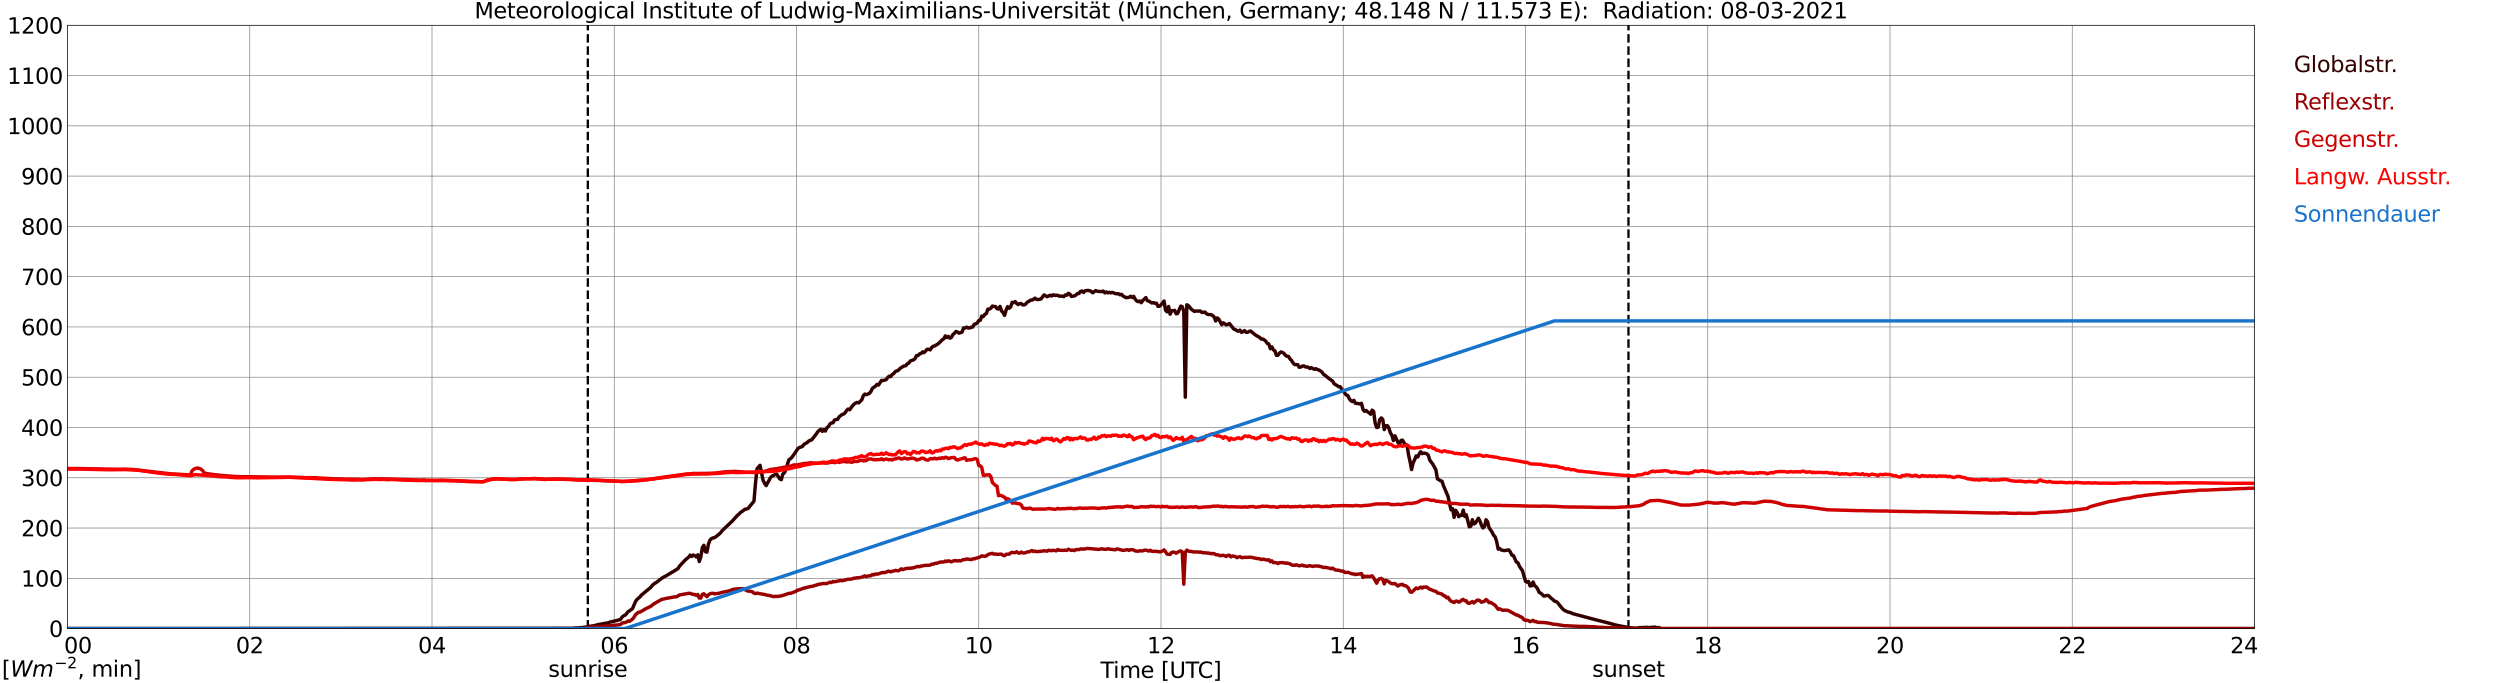 <?xml version="1.0" encoding="utf-8" standalone="no"?>
<!DOCTYPE svg PUBLIC "-//W3C//DTD SVG 1.1//EN"
  "http://www.w3.org/Graphics/SVG/1.1/DTD/svg11.dtd">
<svg xmlns:xlink="http://www.w3.org/1999/xlink" width="1085.4pt" height="296.64pt" viewBox="0 0 1085.4 296.64" xmlns="http://www.w3.org/2000/svg" version="1.1">
 <defs>
  <style type="text/css">*{stroke-linejoin: round; stroke-linecap: butt}</style>
 </defs>
 <g id="figure_1">
  <g id="patch_1">
   <path d="M 0 296.64 
L 1085.4 296.64 
L 1085.4 0 
L 0 0 
z
" style="fill: #ffffff"/>
  </g>
  <g id="axes_1">
   <g id="patch_2">
    <path d="M 29.306 272.909 
L 978.814 272.909 
L 978.814 10.976 
L 29.306 10.976 
z
" style="fill: #ffffff"/>
   </g>
   <g id="patch_3">
    <path d="M 978.814 272.909 
L 978.814 272.909 
L 978.814 10.976 
L 978.814 10.976 
z
" clip-path="url(#pba92bec3d9)" style="fill: #d3d3d3; opacity: 0.25; stroke: #d3d3d3; stroke-linejoin: miter"/>
   </g>
   <g id="matplotlib.axis_1">
    <g id="xtick_1">
     <g id="line2d_1">
      <path d="M 29.306 272.909 
L 29.306 10.976 
" clip-path="url(#pba92bec3d9)" style="fill: none; stroke: #808080; stroke-width: 0.3; stroke-linecap: square"/>
     </g>
     <g id="line2d_2"/>
     <g id="text_1">
      <!--    00 -->
      <g transform="translate(18.733 283.627) scale(0.095 -0.095)">
       <defs>
        <path id="DejaVuSans-20" transform="scale(0.016)"/>
        <path id="DejaVuSans-30" d="M 2034 4250 
Q 1547 4250 1301 3770 
Q 1056 3291 1056 2328 
Q 1056 1369 1301 889 
Q 1547 409 2034 409 
Q 2525 409 2770 889 
Q 3016 1369 3016 2328 
Q 3016 3291 2770 3770 
Q 2525 4250 2034 4250 
z
M 2034 4750 
Q 2819 4750 3233 4129 
Q 3647 3509 3647 2328 
Q 3647 1150 3233 529 
Q 2819 -91 2034 -91 
Q 1250 -91 836 529 
Q 422 1150 422 2328 
Q 422 3509 836 4129 
Q 1250 4750 2034 4750 
z
" transform="scale(0.016)"/>
       </defs>
       <use xlink:href="#DejaVuSans-20"/>
       <use xlink:href="#DejaVuSans-20" transform="translate(31.787 0)"/>
       <use xlink:href="#DejaVuSans-20" transform="translate(63.574 0)"/>
       <use xlink:href="#DejaVuSans-30" transform="translate(95.361 0)"/>
       <use xlink:href="#DejaVuSans-30" transform="translate(158.984 0)"/>
      </g>
     </g>
    </g>
    <g id="xtick_2">
     <g id="line2d_3">
      <path d="M 108.431 272.909 
L 108.431 10.976 
" clip-path="url(#pba92bec3d9)" style="fill: none; stroke: #808080; stroke-width: 0.3; stroke-linecap: square"/>
     </g>
     <g id="line2d_4"/>
     <g id="text_2">
      <!-- 02 -->
      <g transform="translate(102.387 283.627) scale(0.095 -0.095)">
       <defs>
        <path id="DejaVuSans-32" d="M 1228 531 
L 3431 531 
L 3431 0 
L 469 0 
L 469 531 
Q 828 903 1448 1529 
Q 2069 2156 2228 2338 
Q 2531 2678 2651 2914 
Q 2772 3150 2772 3378 
Q 2772 3750 2511 3984 
Q 2250 4219 1831 4219 
Q 1534 4219 1204 4116 
Q 875 4013 500 3803 
L 500 4441 
Q 881 4594 1212 4672 
Q 1544 4750 1819 4750 
Q 2544 4750 2975 4387 
Q 3406 4025 3406 3419 
Q 3406 3131 3298 2873 
Q 3191 2616 2906 2266 
Q 2828 2175 2409 1742 
Q 1991 1309 1228 531 
z
" transform="scale(0.016)"/>
       </defs>
       <use xlink:href="#DejaVuSans-30"/>
       <use xlink:href="#DejaVuSans-32" transform="translate(63.623 0)"/>
      </g>
     </g>
    </g>
    <g id="xtick_3">
     <g id="line2d_5">
      <path d="M 187.557 272.909 
L 187.557 10.976 
" clip-path="url(#pba92bec3d9)" style="fill: none; stroke: #808080; stroke-width: 0.3; stroke-linecap: square"/>
     </g>
     <g id="line2d_6"/>
     <g id="text_3">
      <!-- 04 -->
      <g transform="translate(181.513 283.627) scale(0.095 -0.095)">
       <defs>
        <path id="DejaVuSans-34" d="M 2419 4116 
L 825 1625 
L 2419 1625 
L 2419 4116 
z
M 2253 4666 
L 3047 4666 
L 3047 1625 
L 3713 1625 
L 3713 1100 
L 3047 1100 
L 3047 0 
L 2419 0 
L 2419 1100 
L 313 1100 
L 313 1709 
L 2253 4666 
z
" transform="scale(0.016)"/>
       </defs>
       <use xlink:href="#DejaVuSans-30"/>
       <use xlink:href="#DejaVuSans-34" transform="translate(63.623 0)"/>
      </g>
     </g>
    </g>
    <g id="xtick_4">
     <g id="line2d_7">
      <path d="M 266.683 272.909 
L 266.683 10.976 
" clip-path="url(#pba92bec3d9)" style="fill: none; stroke: #808080; stroke-width: 0.3; stroke-linecap: square"/>
     </g>
     <g id="line2d_8"/>
     <g id="text_4">
      <!-- 06 -->
      <g transform="translate(260.638 283.627) scale(0.095 -0.095)">
       <defs>
        <path id="DejaVuSans-36" d="M 2113 2584 
Q 1688 2584 1439 2293 
Q 1191 2003 1191 1497 
Q 1191 994 1439 701 
Q 1688 409 2113 409 
Q 2538 409 2786 701 
Q 3034 994 3034 1497 
Q 3034 2003 2786 2293 
Q 2538 2584 2113 2584 
z
M 3366 4563 
L 3366 3988 
Q 3128 4100 2886 4159 
Q 2644 4219 2406 4219 
Q 1781 4219 1451 3797 
Q 1122 3375 1075 2522 
Q 1259 2794 1537 2939 
Q 1816 3084 2150 3084 
Q 2853 3084 3261 2657 
Q 3669 2231 3669 1497 
Q 3669 778 3244 343 
Q 2819 -91 2113 -91 
Q 1303 -91 875 529 
Q 447 1150 447 2328 
Q 447 3434 972 4092 
Q 1497 4750 2381 4750 
Q 2619 4750 2861 4703 
Q 3103 4656 3366 4563 
z
" transform="scale(0.016)"/>
       </defs>
       <use xlink:href="#DejaVuSans-30"/>
       <use xlink:href="#DejaVuSans-36" transform="translate(63.623 0)"/>
      </g>
     </g>
    </g>
    <g id="xtick_5">
     <g id="line2d_9">
      <path d="M 345.808 272.909 
L 345.808 10.976 
" clip-path="url(#pba92bec3d9)" style="fill: none; stroke: #808080; stroke-width: 0.3; stroke-linecap: square"/>
     </g>
     <g id="line2d_10"/>
     <g id="text_5">
      <!-- 08 -->
      <g transform="translate(339.764 283.627) scale(0.095 -0.095)">
       <defs>
        <path id="DejaVuSans-38" d="M 2034 2216 
Q 1584 2216 1326 1975 
Q 1069 1734 1069 1313 
Q 1069 891 1326 650 
Q 1584 409 2034 409 
Q 2484 409 2743 651 
Q 3003 894 3003 1313 
Q 3003 1734 2745 1975 
Q 2488 2216 2034 2216 
z
M 1403 2484 
Q 997 2584 770 2862 
Q 544 3141 544 3541 
Q 544 4100 942 4425 
Q 1341 4750 2034 4750 
Q 2731 4750 3128 4425 
Q 3525 4100 3525 3541 
Q 3525 3141 3298 2862 
Q 3072 2584 2669 2484 
Q 3125 2378 3379 2068 
Q 3634 1759 3634 1313 
Q 3634 634 3220 271 
Q 2806 -91 2034 -91 
Q 1263 -91 848 271 
Q 434 634 434 1313 
Q 434 1759 690 2068 
Q 947 2378 1403 2484 
z
M 1172 3481 
Q 1172 3119 1398 2916 
Q 1625 2713 2034 2713 
Q 2441 2713 2670 2916 
Q 2900 3119 2900 3481 
Q 2900 3844 2670 4047 
Q 2441 4250 2034 4250 
Q 1625 4250 1398 4047 
Q 1172 3844 1172 3481 
z
" transform="scale(0.016)"/>
       </defs>
       <use xlink:href="#DejaVuSans-30"/>
       <use xlink:href="#DejaVuSans-38" transform="translate(63.623 0)"/>
      </g>
     </g>
    </g>
    <g id="xtick_6">
     <g id="line2d_11">
      <path d="M 424.934 272.909 
L 424.934 10.976 
" clip-path="url(#pba92bec3d9)" style="fill: none; stroke: #808080; stroke-width: 0.3; stroke-linecap: square"/>
     </g>
     <g id="line2d_12"/>
     <g id="text_6">
      <!-- 10 -->
      <g transform="translate(418.89 283.627) scale(0.095 -0.095)">
       <defs>
        <path id="DejaVuSans-31" d="M 794 531 
L 1825 531 
L 1825 4091 
L 703 3866 
L 703 4441 
L 1819 4666 
L 2450 4666 
L 2450 531 
L 3481 531 
L 3481 0 
L 794 0 
L 794 531 
z
" transform="scale(0.016)"/>
       </defs>
       <use xlink:href="#DejaVuSans-31"/>
       <use xlink:href="#DejaVuSans-30" transform="translate(63.623 0)"/>
      </g>
     </g>
    </g>
    <g id="xtick_7">
     <g id="line2d_13">
      <path d="M 504.06 272.909 
L 504.06 10.976 
" clip-path="url(#pba92bec3d9)" style="fill: none; stroke: #808080; stroke-width: 0.3; stroke-linecap: square"/>
     </g>
     <g id="line2d_14"/>
     <g id="text_7">
      <!-- 12 -->
      <g transform="translate(498.015 283.627) scale(0.095 -0.095)">
       <use xlink:href="#DejaVuSans-31"/>
       <use xlink:href="#DejaVuSans-32" transform="translate(63.623 0)"/>
      </g>
     </g>
    </g>
    <g id="xtick_8">
     <g id="line2d_15">
      <path d="M 583.185 272.909 
L 583.185 10.976 
" clip-path="url(#pba92bec3d9)" style="fill: none; stroke: #808080; stroke-width: 0.3; stroke-linecap: square"/>
     </g>
     <g id="line2d_16"/>
     <g id="text_8">
      <!-- 14 -->
      <g transform="translate(577.141 283.627) scale(0.095 -0.095)">
       <use xlink:href="#DejaVuSans-31"/>
       <use xlink:href="#DejaVuSans-34" transform="translate(63.623 0)"/>
      </g>
     </g>
    </g>
    <g id="xtick_9">
     <g id="line2d_17">
      <path d="M 662.311 272.909 
L 662.311 10.976 
" clip-path="url(#pba92bec3d9)" style="fill: none; stroke: #808080; stroke-width: 0.3; stroke-linecap: square"/>
     </g>
     <g id="line2d_18"/>
     <g id="text_9">
      <!-- 16 -->
      <g transform="translate(656.267 283.627) scale(0.095 -0.095)">
       <use xlink:href="#DejaVuSans-31"/>
       <use xlink:href="#DejaVuSans-36" transform="translate(63.623 0)"/>
      </g>
     </g>
    </g>
    <g id="xtick_10">
     <g id="line2d_19">
      <path d="M 741.437 272.909 
L 741.437 10.976 
" clip-path="url(#pba92bec3d9)" style="fill: none; stroke: #808080; stroke-width: 0.3; stroke-linecap: square"/>
     </g>
     <g id="line2d_20"/>
     <g id="text_10">
      <!-- 18 -->
      <g transform="translate(735.392 283.627) scale(0.095 -0.095)">
       <use xlink:href="#DejaVuSans-31"/>
       <use xlink:href="#DejaVuSans-38" transform="translate(63.623 0)"/>
      </g>
     </g>
    </g>
    <g id="xtick_11">
     <g id="line2d_21">
      <path d="M 820.562 272.909 
L 820.562 10.976 
" clip-path="url(#pba92bec3d9)" style="fill: none; stroke: #808080; stroke-width: 0.3; stroke-linecap: square"/>
     </g>
     <g id="line2d_22"/>
     <g id="text_11">
      <!-- 20 -->
      <g transform="translate(814.518 283.627) scale(0.095 -0.095)">
       <use xlink:href="#DejaVuSans-32"/>
       <use xlink:href="#DejaVuSans-30" transform="translate(63.623 0)"/>
      </g>
     </g>
    </g>
    <g id="xtick_12">
     <g id="line2d_23">
      <path d="M 899.688 272.909 
L 899.688 10.976 
" clip-path="url(#pba92bec3d9)" style="fill: none; stroke: #808080; stroke-width: 0.3; stroke-linecap: square"/>
     </g>
     <g id="line2d_24"/>
     <g id="text_12">
      <!-- 22 -->
      <g transform="translate(893.644 283.627) scale(0.095 -0.095)">
       <use xlink:href="#DejaVuSans-32"/>
       <use xlink:href="#DejaVuSans-32" transform="translate(63.623 0)"/>
      </g>
     </g>
    </g>
    <g id="xtick_13">
     <g id="line2d_25">
      <path d="M 978.814 272.909 
L 978.814 10.976 
" clip-path="url(#pba92bec3d9)" style="fill: none; stroke: #808080; stroke-width: 0.3; stroke-linecap: square"/>
     </g>
     <g id="line2d_26"/>
     <g id="text_13">
      <!-- 24    -->
      <g transform="translate(968.241 283.627) scale(0.095 -0.095)">
       <use xlink:href="#DejaVuSans-32"/>
       <use xlink:href="#DejaVuSans-34" transform="translate(63.623 0)"/>
       <use xlink:href="#DejaVuSans-20" transform="translate(127.246 0)"/>
       <use xlink:href="#DejaVuSans-20" transform="translate(159.033 0)"/>
       <use xlink:href="#DejaVuSans-20" transform="translate(190.82 0)"/>
      </g>
     </g>
    </g>
    <g id="text_14">
     <!-- Time [UTC] -->
     <g transform="translate(477.806 294.322) scale(0.095 -0.095)">
      <defs>
       <path id="DejaVuSans-54" d="M -19 4666 
L 3928 4666 
L 3928 4134 
L 2272 4134 
L 2272 0 
L 1638 0 
L 1638 4134 
L -19 4134 
L -19 4666 
z
" transform="scale(0.016)"/>
       <path id="DejaVuSans-69" d="M 603 3500 
L 1178 3500 
L 1178 0 
L 603 0 
L 603 3500 
z
M 603 4863 
L 1178 4863 
L 1178 4134 
L 603 4134 
L 603 4863 
z
" transform="scale(0.016)"/>
       <path id="DejaVuSans-6d" d="M 3328 2828 
Q 3544 3216 3844 3400 
Q 4144 3584 4550 3584 
Q 5097 3584 5394 3201 
Q 5691 2819 5691 2113 
L 5691 0 
L 5113 0 
L 5113 2094 
Q 5113 2597 4934 2840 
Q 4756 3084 4391 3084 
Q 3944 3084 3684 2787 
Q 3425 2491 3425 1978 
L 3425 0 
L 2847 0 
L 2847 2094 
Q 2847 2600 2669 2842 
Q 2491 3084 2119 3084 
Q 1678 3084 1418 2786 
Q 1159 2488 1159 1978 
L 1159 0 
L 581 0 
L 581 3500 
L 1159 3500 
L 1159 2956 
Q 1356 3278 1631 3431 
Q 1906 3584 2284 3584 
Q 2666 3584 2933 3390 
Q 3200 3197 3328 2828 
z
" transform="scale(0.016)"/>
       <path id="DejaVuSans-65" d="M 3597 1894 
L 3597 1613 
L 953 1613 
Q 991 1019 1311 708 
Q 1631 397 2203 397 
Q 2534 397 2845 478 
Q 3156 559 3463 722 
L 3463 178 
Q 3153 47 2828 -22 
Q 2503 -91 2169 -91 
Q 1331 -91 842 396 
Q 353 884 353 1716 
Q 353 2575 817 3079 
Q 1281 3584 2069 3584 
Q 2775 3584 3186 3129 
Q 3597 2675 3597 1894 
z
M 3022 2063 
Q 3016 2534 2758 2815 
Q 2500 3097 2075 3097 
Q 1594 3097 1305 2825 
Q 1016 2553 972 2059 
L 3022 2063 
z
" transform="scale(0.016)"/>
       <path id="DejaVuSans-5b" d="M 550 4863 
L 1875 4863 
L 1875 4416 
L 1125 4416 
L 1125 -397 
L 1875 -397 
L 1875 -844 
L 550 -844 
L 550 4863 
z
" transform="scale(0.016)"/>
       <path id="DejaVuSans-55" d="M 556 4666 
L 1191 4666 
L 1191 1831 
Q 1191 1081 1462 751 
Q 1734 422 2344 422 
Q 2950 422 3222 751 
Q 3494 1081 3494 1831 
L 3494 4666 
L 4128 4666 
L 4128 1753 
Q 4128 841 3676 375 
Q 3225 -91 2344 -91 
Q 1459 -91 1007 375 
Q 556 841 556 1753 
L 556 4666 
z
" transform="scale(0.016)"/>
       <path id="DejaVuSans-43" d="M 4122 4306 
L 4122 3641 
Q 3803 3938 3442 4084 
Q 3081 4231 2675 4231 
Q 1875 4231 1450 3742 
Q 1025 3253 1025 2328 
Q 1025 1406 1450 917 
Q 1875 428 2675 428 
Q 3081 428 3442 575 
Q 3803 722 4122 1019 
L 4122 359 
Q 3791 134 3420 21 
Q 3050 -91 2638 -91 
Q 1578 -91 968 557 
Q 359 1206 359 2328 
Q 359 3453 968 4101 
Q 1578 4750 2638 4750 
Q 3056 4750 3426 4639 
Q 3797 4528 4122 4306 
z
" transform="scale(0.016)"/>
       <path id="DejaVuSans-5d" d="M 1947 4863 
L 1947 -844 
L 622 -844 
L 622 -397 
L 1369 -397 
L 1369 4416 
L 622 4416 
L 622 4863 
L 1947 4863 
z
" transform="scale(0.016)"/>
      </defs>
      <use xlink:href="#DejaVuSans-54"/>
      <use xlink:href="#DejaVuSans-69" transform="translate(57.959 0)"/>
      <use xlink:href="#DejaVuSans-6d" transform="translate(85.742 0)"/>
      <use xlink:href="#DejaVuSans-65" transform="translate(183.154 0)"/>
      <use xlink:href="#DejaVuSans-20" transform="translate(244.678 0)"/>
      <use xlink:href="#DejaVuSans-5b" transform="translate(276.465 0)"/>
      <use xlink:href="#DejaVuSans-55" transform="translate(315.479 0)"/>
      <use xlink:href="#DejaVuSans-54" transform="translate(388.672 0)"/>
      <use xlink:href="#DejaVuSans-43" transform="translate(443.881 0)"/>
      <use xlink:href="#DejaVuSans-5d" transform="translate(513.705 0)"/>
     </g>
    </g>
   </g>
   <g id="matplotlib.axis_2">
    <g id="ytick_1">
     <g id="line2d_27">
      <path d="M 29.306 272.909 
L 978.814 272.909 
" clip-path="url(#pba92bec3d9)" style="fill: none; stroke: #808080; stroke-width: 0.3; stroke-linecap: square"/>
     </g>
     <g id="line2d_28"/>
     <g id="text_15">
      <!-- 0 -->
      <g transform="translate(21.261 276.518) scale(0.095 -0.095)">
       <use xlink:href="#DejaVuSans-30"/>
      </g>
     </g>
    </g>
    <g id="ytick_2">
     <g id="line2d_29">
      <path d="M 29.306 251.081 
L 978.814 251.081 
" clip-path="url(#pba92bec3d9)" style="fill: none; stroke: #808080; stroke-width: 0.3; stroke-linecap: square"/>
     </g>
     <g id="line2d_30"/>
     <g id="text_16">
      <!-- 100 -->
      <g transform="translate(9.173 254.69) scale(0.095 -0.095)">
       <use xlink:href="#DejaVuSans-31"/>
       <use xlink:href="#DejaVuSans-30" transform="translate(63.623 0)"/>
       <use xlink:href="#DejaVuSans-30" transform="translate(127.246 0)"/>
      </g>
     </g>
    </g>
    <g id="ytick_3">
     <g id="line2d_31">
      <path d="M 29.306 229.253 
L 978.814 229.253 
" clip-path="url(#pba92bec3d9)" style="fill: none; stroke: #808080; stroke-width: 0.3; stroke-linecap: square"/>
     </g>
     <g id="line2d_32"/>
     <g id="text_17">
      <!-- 200 -->
      <g transform="translate(9.173 232.863) scale(0.095 -0.095)">
       <use xlink:href="#DejaVuSans-32"/>
       <use xlink:href="#DejaVuSans-30" transform="translate(63.623 0)"/>
       <use xlink:href="#DejaVuSans-30" transform="translate(127.246 0)"/>
      </g>
     </g>
    </g>
    <g id="ytick_4">
     <g id="line2d_33">
      <path d="M 29.306 207.426 
L 978.814 207.426 
" clip-path="url(#pba92bec3d9)" style="fill: none; stroke: #808080; stroke-width: 0.3; stroke-linecap: square"/>
     </g>
     <g id="line2d_34"/>
     <g id="text_18">
      <!-- 300 -->
      <g transform="translate(9.173 211.035) scale(0.095 -0.095)">
       <defs>
        <path id="DejaVuSans-33" d="M 2597 2516 
Q 3050 2419 3304 2112 
Q 3559 1806 3559 1356 
Q 3559 666 3084 287 
Q 2609 -91 1734 -91 
Q 1441 -91 1130 -33 
Q 819 25 488 141 
L 488 750 
Q 750 597 1062 519 
Q 1375 441 1716 441 
Q 2309 441 2620 675 
Q 2931 909 2931 1356 
Q 2931 1769 2642 2001 
Q 2353 2234 1838 2234 
L 1294 2234 
L 1294 2753 
L 1863 2753 
Q 2328 2753 2575 2939 
Q 2822 3125 2822 3475 
Q 2822 3834 2567 4026 
Q 2313 4219 1838 4219 
Q 1578 4219 1281 4162 
Q 984 4106 628 3988 
L 628 4550 
Q 988 4650 1302 4700 
Q 1616 4750 1894 4750 
Q 2613 4750 3031 4423 
Q 3450 4097 3450 3541 
Q 3450 3153 3228 2886 
Q 3006 2619 2597 2516 
z
" transform="scale(0.016)"/>
       </defs>
       <use xlink:href="#DejaVuSans-33"/>
       <use xlink:href="#DejaVuSans-30" transform="translate(63.623 0)"/>
       <use xlink:href="#DejaVuSans-30" transform="translate(127.246 0)"/>
      </g>
     </g>
    </g>
    <g id="ytick_5">
     <g id="line2d_35">
      <path d="M 29.306 185.598 
L 978.814 185.598 
" clip-path="url(#pba92bec3d9)" style="fill: none; stroke: #808080; stroke-width: 0.3; stroke-linecap: square"/>
     </g>
     <g id="line2d_36"/>
     <g id="text_19">
      <!-- 400 -->
      <g transform="translate(9.173 189.207) scale(0.095 -0.095)">
       <use xlink:href="#DejaVuSans-34"/>
       <use xlink:href="#DejaVuSans-30" transform="translate(63.623 0)"/>
       <use xlink:href="#DejaVuSans-30" transform="translate(127.246 0)"/>
      </g>
     </g>
    </g>
    <g id="ytick_6">
     <g id="line2d_37">
      <path d="M 29.306 163.77 
L 978.814 163.77 
" clip-path="url(#pba92bec3d9)" style="fill: none; stroke: #808080; stroke-width: 0.3; stroke-linecap: square"/>
     </g>
     <g id="line2d_38"/>
     <g id="text_20">
      <!-- 500 -->
      <g transform="translate(9.173 167.379) scale(0.095 -0.095)">
       <defs>
        <path id="DejaVuSans-35" d="M 691 4666 
L 3169 4666 
L 3169 4134 
L 1269 4134 
L 1269 2991 
Q 1406 3038 1543 3061 
Q 1681 3084 1819 3084 
Q 2600 3084 3056 2656 
Q 3513 2228 3513 1497 
Q 3513 744 3044 326 
Q 2575 -91 1722 -91 
Q 1428 -91 1123 -41 
Q 819 9 494 109 
L 494 744 
Q 775 591 1075 516 
Q 1375 441 1709 441 
Q 2250 441 2565 725 
Q 2881 1009 2881 1497 
Q 2881 1984 2565 2268 
Q 2250 2553 1709 2553 
Q 1456 2553 1204 2497 
Q 953 2441 691 2322 
L 691 4666 
z
" transform="scale(0.016)"/>
       </defs>
       <use xlink:href="#DejaVuSans-35"/>
       <use xlink:href="#DejaVuSans-30" transform="translate(63.623 0)"/>
       <use xlink:href="#DejaVuSans-30" transform="translate(127.246 0)"/>
      </g>
     </g>
    </g>
    <g id="ytick_7">
     <g id="line2d_39">
      <path d="M 29.306 141.942 
L 978.814 141.942 
" clip-path="url(#pba92bec3d9)" style="fill: none; stroke: #808080; stroke-width: 0.3; stroke-linecap: square"/>
     </g>
     <g id="line2d_40"/>
     <g id="text_21">
      <!-- 600 -->
      <g transform="translate(9.173 145.551) scale(0.095 -0.095)">
       <use xlink:href="#DejaVuSans-36"/>
       <use xlink:href="#DejaVuSans-30" transform="translate(63.623 0)"/>
       <use xlink:href="#DejaVuSans-30" transform="translate(127.246 0)"/>
      </g>
     </g>
    </g>
    <g id="ytick_8">
     <g id="line2d_41">
      <path d="M 29.306 120.114 
L 978.814 120.114 
" clip-path="url(#pba92bec3d9)" style="fill: none; stroke: #808080; stroke-width: 0.3; stroke-linecap: square"/>
     </g>
     <g id="line2d_42"/>
     <g id="text_22">
      <!-- 700 -->
      <g transform="translate(9.173 123.724) scale(0.095 -0.095)">
       <defs>
        <path id="DejaVuSans-37" d="M 525 4666 
L 3525 4666 
L 3525 4397 
L 1831 0 
L 1172 0 
L 2766 4134 
L 525 4134 
L 525 4666 
z
" transform="scale(0.016)"/>
       </defs>
       <use xlink:href="#DejaVuSans-37"/>
       <use xlink:href="#DejaVuSans-30" transform="translate(63.623 0)"/>
       <use xlink:href="#DejaVuSans-30" transform="translate(127.246 0)"/>
      </g>
     </g>
    </g>
    <g id="ytick_9">
     <g id="line2d_43">
      <path d="M 29.306 98.287 
L 978.814 98.287 
" clip-path="url(#pba92bec3d9)" style="fill: none; stroke: #808080; stroke-width: 0.3; stroke-linecap: square"/>
     </g>
     <g id="line2d_44"/>
     <g id="text_23">
      <!-- 800 -->
      <g transform="translate(9.173 101.896) scale(0.095 -0.095)">
       <use xlink:href="#DejaVuSans-38"/>
       <use xlink:href="#DejaVuSans-30" transform="translate(63.623 0)"/>
       <use xlink:href="#DejaVuSans-30" transform="translate(127.246 0)"/>
      </g>
     </g>
    </g>
    <g id="ytick_10">
     <g id="line2d_45">
      <path d="M 29.306 76.459 
L 978.814 76.459 
" clip-path="url(#pba92bec3d9)" style="fill: none; stroke: #808080; stroke-width: 0.3; stroke-linecap: square"/>
     </g>
     <g id="line2d_46"/>
     <g id="text_24">
      <!-- 900 -->
      <g transform="translate(9.173 80.068) scale(0.095 -0.095)">
       <defs>
        <path id="DejaVuSans-39" d="M 703 97 
L 703 672 
Q 941 559 1184 500 
Q 1428 441 1663 441 
Q 2288 441 2617 861 
Q 2947 1281 2994 2138 
Q 2813 1869 2534 1725 
Q 2256 1581 1919 1581 
Q 1219 1581 811 2004 
Q 403 2428 403 3163 
Q 403 3881 828 4315 
Q 1253 4750 1959 4750 
Q 2769 4750 3195 4129 
Q 3622 3509 3622 2328 
Q 3622 1225 3098 567 
Q 2575 -91 1691 -91 
Q 1453 -91 1209 -44 
Q 966 3 703 97 
z
M 1959 2075 
Q 2384 2075 2632 2365 
Q 2881 2656 2881 3163 
Q 2881 3666 2632 3958 
Q 2384 4250 1959 4250 
Q 1534 4250 1286 3958 
Q 1038 3666 1038 3163 
Q 1038 2656 1286 2365 
Q 1534 2075 1959 2075 
z
" transform="scale(0.016)"/>
       </defs>
       <use xlink:href="#DejaVuSans-39"/>
       <use xlink:href="#DejaVuSans-30" transform="translate(63.623 0)"/>
       <use xlink:href="#DejaVuSans-30" transform="translate(127.246 0)"/>
      </g>
     </g>
    </g>
    <g id="ytick_11">
     <g id="line2d_47">
      <path d="M 29.306 54.631 
L 978.814 54.631 
" clip-path="url(#pba92bec3d9)" style="fill: none; stroke: #808080; stroke-width: 0.3; stroke-linecap: square"/>
     </g>
     <g id="line2d_48"/>
     <g id="text_25">
      <!-- 1000 -->
      <g transform="translate(3.128 58.24) scale(0.095 -0.095)">
       <use xlink:href="#DejaVuSans-31"/>
       <use xlink:href="#DejaVuSans-30" transform="translate(63.623 0)"/>
       <use xlink:href="#DejaVuSans-30" transform="translate(127.246 0)"/>
       <use xlink:href="#DejaVuSans-30" transform="translate(190.869 0)"/>
      </g>
     </g>
    </g>
    <g id="ytick_12">
     <g id="line2d_49">
      <path d="M 29.306 32.803 
L 978.814 32.803 
" clip-path="url(#pba92bec3d9)" style="fill: none; stroke: #808080; stroke-width: 0.3; stroke-linecap: square"/>
     </g>
     <g id="line2d_50"/>
     <g id="text_26">
      <!-- 1100 -->
      <g transform="translate(3.128 36.413) scale(0.095 -0.095)">
       <use xlink:href="#DejaVuSans-31"/>
       <use xlink:href="#DejaVuSans-31" transform="translate(63.623 0)"/>
       <use xlink:href="#DejaVuSans-30" transform="translate(127.246 0)"/>
       <use xlink:href="#DejaVuSans-30" transform="translate(190.869 0)"/>
      </g>
     </g>
    </g>
    <g id="ytick_13">
     <g id="line2d_51">
      <path d="M 29.306 10.976 
L 978.814 10.976 
" clip-path="url(#pba92bec3d9)" style="fill: none; stroke: #808080; stroke-width: 0.3; stroke-linecap: square"/>
     </g>
     <g id="line2d_52"/>
     <g id="text_27">
      <!-- 1200 -->
      <g transform="translate(3.128 14.585) scale(0.095 -0.095)">
       <use xlink:href="#DejaVuSans-31"/>
       <use xlink:href="#DejaVuSans-32" transform="translate(63.623 0)"/>
       <use xlink:href="#DejaVuSans-30" transform="translate(127.246 0)"/>
       <use xlink:href="#DejaVuSans-30" transform="translate(190.869 0)"/>
      </g>
     </g>
    </g>
   </g>
   <g id="line2d_53">
    <path d="M 255.21 272.909 
L 255.21 10.976 
" clip-path="url(#pba92bec3d9)" style="fill: none; stroke-dasharray: 3.7,1.6; stroke-dashoffset: 0; stroke: #000000"/>
   </g>
   <g id="line2d_54">
    <path d="M 707.017 272.909 
L 707.017 10.976 
" clip-path="url(#pba92bec3d9)" style="fill: none; stroke-dasharray: 3.7,1.6; stroke-dashoffset: 0; stroke: #000000"/>
   </g>
   <g id="line2d_55">
    <path d="M 29.306 272.909 
L 82.716 272.909 
M 84.034 272.909 
L 248.22 272.804 
L 250.198 272.597 
L 250.858 272.638 
L 252.176 272.494 
L 252.836 272.514 
L 253.495 272.328 
L 254.814 272.204 
L 255.473 271.935 
L 256.792 271.831 
L 258.111 271.625 
L 259.43 271.232 
L 264.045 270.405 
L 264.705 270.117 
L 266.023 269.827 
L 269.32 268.999 
L 269.98 268.07 
L 270.639 267.428 
L 271.298 267.159 
L 271.958 266.52 
L 272.617 265.651 
L 274.595 264.267 
L 275.914 261.165 
L 276.573 260.236 
L 277.892 259.079 
L 278.552 258.293 
L 281.189 256.123 
L 282.508 255.027 
L 283.167 254.2 
L 283.827 253.58 
L 285.145 252.731 
L 287.124 251.162 
L 288.442 250.376 
L 289.102 250.066 
L 291.08 248.868 
L 292.399 248.082 
L 294.377 246.842 
L 295.036 245.746 
L 297.674 242.955 
L 298.992 241.9 
L 299.652 241.012 
L 300.311 241.571 
L 300.971 240.951 
L 301.63 241.261 
L 302.289 241.798 
L 302.949 240.887 
L 303.608 243.782 
L 304.267 241.737 
L 304.927 237.725 
L 305.586 236.753 
L 306.246 239.523 
L 306.905 239.731 
L 307.564 236.299 
L 308.224 234.501 
L 308.883 233.861 
L 309.543 233.51 
L 310.202 233.468 
L 312.18 231.938 
L 312.839 231.296 
L 313.499 230.43 
L 318.114 226.027 
L 320.093 223.794 
L 320.752 223.299 
L 321.411 222.554 
L 322.73 221.666 
L 323.39 221.107 
L 324.708 220.817 
L 327.346 217.593 
L 328.005 209.8 
L 328.665 203.497 
L 329.983 202.028 
L 331.302 208.539 
L 331.961 209.842 
L 332.621 210.833 
L 334.599 207.216 
L 335.258 206.659 
L 335.918 206.389 
L 336.577 205.957 
L 337.236 205.874 
L 338.555 207.941 
L 339.215 208.251 
L 339.874 205.769 
L 340.533 205.295 
L 341.193 203.826 
L 342.512 199.568 
L 343.171 199.177 
L 343.83 198.535 
L 345.149 196.675 
L 346.468 194.669 
L 347.127 194.276 
L 347.787 194.091 
L 348.446 193.74 
L 349.105 192.871 
L 350.424 192.168 
L 351.083 191.507 
L 351.743 191.177 
L 352.402 190.991 
L 354.38 188.448 
L 355.04 187.436 
L 355.699 186.794 
L 356.359 186.401 
L 357.018 187.289 
L 357.677 186.484 
L 358.337 187.145 
L 358.996 185.72 
L 359.655 185.244 
L 360.315 184.107 
L 360.974 183.611 
L 361.634 183.57 
L 362.293 182.372 
L 362.952 182.164 
L 363.612 182.081 
L 364.271 181.027 
L 365.59 179.973 
L 366.249 179.787 
L 366.909 179.228 
L 367.568 178.216 
L 368.227 177.596 
L 368.887 177.906 
L 370.206 176.066 
L 370.865 175.404 
L 371.524 174.97 
L 372.184 174.723 
L 372.843 174.909 
L 374.162 173.586 
L 374.821 171.787 
L 375.481 171.106 
L 376.14 171.353 
L 377.459 170.796 
L 378.118 169.989 
L 378.777 168.583 
L 380.096 167.653 
L 380.756 166.889 
L 381.415 167.177 
L 382.734 165.152 
L 383.393 165.215 
L 384.712 164.842 
L 385.371 163.934 
L 386.031 163.333 
L 386.69 163.519 
L 387.349 162.589 
L 388.009 162.218 
L 388.668 161.327 
L 389.987 160.791 
L 390.646 160.088 
L 391.306 159.551 
L 392.624 158.848 
L 393.284 158.765 
L 393.943 157.898 
L 394.603 157.608 
L 395.262 156.678 
L 396.581 156.244 
L 397.24 155.748 
L 397.899 154.404 
L 398.559 154.362 
L 399.218 153.64 
L 399.878 153.515 
L 400.537 152.791 
L 401.196 153.081 
L 402.515 151.656 
L 403.175 151.634 
L 403.834 151.902 
L 404.493 150.889 
L 405.153 150.333 
L 405.812 150.167 
L 407.131 149.381 
L 407.79 148.844 
L 409.109 147.48 
L 409.768 147.107 
L 410.428 145.825 
L 411.087 146.55 
L 411.746 146.033 
L 412.406 146.819 
L 413.065 146.467 
L 413.725 145.205 
L 414.384 144.71 
L 415.043 143.924 
L 415.703 144.173 
L 416.362 144.647 
L 417.681 144.193 
L 418.34 142.374 
L 419 142.416 
L 419.659 142.023 
L 420.318 142.374 
L 420.978 142.394 
L 421.637 142.084 
L 422.297 142.001 
L 422.956 140.803 
L 423.615 140.595 
L 424.275 140.244 
L 424.934 139.17 
L 425.593 139.046 
L 426.253 137.227 
L 426.912 137.454 
L 427.572 136.483 
L 428.231 136.151 
L 428.89 134.23 
L 429.55 134.209 
L 430.209 133.774 
L 430.869 132.886 
L 431.528 133.071 
L 432.187 133.071 
L 432.847 134.003 
L 433.506 134.148 
L 434.165 133.052 
L 434.825 134.994 
L 435.484 135.678 
L 436.144 136.917 
L 436.803 134.643 
L 437.462 133.154 
L 438.122 133.838 
L 438.781 133.279 
L 439.44 131.275 
L 440.1 131.378 
L 440.759 130.924 
L 441.419 131.79 
L 442.078 132.205 
L 442.737 131.812 
L 443.397 131.812 
L 444.056 132.39 
L 444.716 132.349 
L 445.375 131.956 
L 446.034 131.151 
L 446.694 130.86 
L 447.353 130.323 
L 448.012 130.262 
L 448.672 129.992 
L 449.331 129.455 
L 449.991 129.95 
L 450.65 130.074 
L 451.969 129.786 
L 453.287 128.049 
L 454.606 128.815 
L 455.925 128.173 
L 456.584 128.505 
L 457.244 127.966 
L 457.903 128.234 
L 459.222 128.173 
L 459.881 128.566 
L 461.2 128.586 
L 461.859 128.774 
L 462.519 128.029 
L 463.178 128.173 
L 463.838 127.346 
L 464.497 127.678 
L 465.156 128.71 
L 466.475 128.483 
L 467.134 128.071 
L 467.794 127.451 
L 468.453 127.429 
L 469.113 126.499 
L 469.772 126.355 
L 470.431 126.975 
L 471.091 126.25 
L 472.409 126.087 
L 473.069 126.209 
L 473.728 126.479 
L 474.388 127.119 
L 475.706 126.17 
L 476.366 126.458 
L 477.685 126.56 
L 478.344 126.582 
L 479.003 126.397 
L 479.663 127.16 
L 480.322 126.748 
L 480.981 127.141 
L 481.641 126.892 
L 482.3 127.16 
L 482.96 126.953 
L 484.278 127.47 
L 484.938 127.573 
L 485.597 127.512 
L 486.256 127.988 
L 486.916 127.802 
L 487.575 128.505 
L 488.894 129.249 
L 490.213 129.062 
L 490.872 128.608 
L 491.532 129.145 
L 492.191 128.669 
L 492.85 129.869 
L 493.51 130.653 
L 494.169 130.963 
L 494.828 130.675 
L 495.488 131.419 
L 496.147 130.467 
L 497.466 129.208 
L 498.125 130.572 
L 498.785 130.736 
L 500.103 131.543 
L 500.763 131.397 
L 501.422 131.666 
L 502.082 131.646 
L 502.741 133.01 
L 503.4 132.949 
L 504.06 132.369 
L 505.379 130.694 
L 506.038 134.746 
L 506.697 135.368 
L 507.357 133.071 
L 508.016 136.4 
L 508.675 134.892 
L 509.335 134.933 
L 509.994 134.746 
L 510.654 136.256 
L 511.313 136.029 
L 512.632 132.908 
L 513.291 133.154 
L 513.95 135.18 
L 514.61 172.429 
L 515.269 132.327 
L 515.929 132.659 
L 517.247 134.272 
L 518.566 135.202 
L 519.226 135.036 
L 521.204 135.056 
L 521.863 135.697 
L 523.182 135.47 
L 523.841 136.276 
L 524.501 136.525 
L 525.819 136.627 
L 526.479 136.979 
L 527.138 137.62 
L 527.797 139.356 
L 528.457 138.033 
L 529.116 138.528 
L 530.435 140.988 
L 531.094 140.141 
L 532.413 141.052 
L 533.073 140.844 
L 533.732 140.432 
L 535.71 142.911 
L 536.369 143.138 
L 537.029 143.553 
L 537.688 143.822 
L 538.348 143.324 
L 539.007 144.295 
L 539.666 143.985 
L 540.326 143.531 
L 540.985 144.276 
L 541.644 144.295 
L 542.304 143.863 
L 542.963 143.717 
L 544.941 145.371 
L 546.919 146.509 
L 547.579 147.211 
L 548.238 147.19 
L 548.898 147.563 
L 549.557 148.161 
L 550.216 149.113 
L 550.876 149.381 
L 551.535 151.387 
L 552.195 150.601 
L 552.854 151.924 
L 553.513 152.295 
L 554.173 154.279 
L 554.832 154.238 
L 555.491 153.288 
L 556.151 152.812 
L 556.81 153.02 
L 557.47 153.493 
L 558.129 154.279 
L 558.788 154.714 
L 559.448 154.755 
L 560.107 155.871 
L 560.766 156.534 
L 561.426 157.628 
L 562.085 158.269 
L 563.404 158.311 
L 564.063 159.468 
L 564.723 159.343 
L 565.382 158.972 
L 566.042 158.828 
L 566.701 159.263 
L 568.02 159.426 
L 568.679 160.005 
L 569.338 159.634 
L 570.657 160.336 
L 571.317 160.068 
L 571.976 160.461 
L 572.635 160.646 
L 573.295 161.039 
L 573.954 161.576 
L 574.613 162.506 
L 575.273 162.941 
L 577.251 164.532 
L 578.57 165.462 
L 579.229 166.621 
L 581.207 167.861 
L 581.867 167.902 
L 582.526 169.039 
L 583.185 169.554 
L 583.845 170.672 
L 584.504 171.519 
L 585.164 171.726 
L 585.823 173.11 
L 586.482 173.937 
L 587.142 174.35 
L 587.801 173.813 
L 588.46 175.094 
L 589.779 175.219 
L 590.439 175.404 
L 591.098 175.116 
L 591.757 177.74 
L 592.417 178.567 
L 593.076 178.216 
L 593.736 178.794 
L 594.395 179.209 
L 595.054 179.829 
L 595.714 178.072 
L 596.373 178.609 
L 597.032 183.714 
L 597.692 185.596 
L 598.351 185.471 
L 599.011 182.247 
L 599.67 181.461 
L 600.329 182.062 
L 600.989 186.506 
L 601.648 184.851 
L 602.307 184.79 
L 602.967 185.803 
L 603.626 187.848 
L 604.286 188.964 
L 604.945 191.28 
L 605.604 189.212 
L 606.923 192.043 
L 607.582 193.037 
L 608.242 191.26 
L 608.901 191.094 
L 610.22 193.264 
L 610.879 193.305 
L 611.539 197.522 
L 612.198 200.375 
L 612.858 203.848 
L 613.517 200.932 
L 614.176 199.609 
L 614.836 197.957 
L 615.495 198.411 
L 616.154 197.088 
L 616.814 196.136 
L 617.473 196.944 
L 618.133 196.675 
L 619.451 197.005 
L 620.111 197.647 
L 620.77 199.816 
L 622.089 201.573 
L 623.408 203.992 
L 624.067 207.919 
L 624.726 208.251 
L 625.386 208.746 
L 626.045 208.912 
L 626.705 210.896 
L 628.683 215.526 
L 629.342 218.791 
L 630.001 221.354 
L 630.661 220.839 
L 631.32 224.641 
L 631.98 221.561 
L 632.639 222.43 
L 633.298 224.331 
L 633.958 223.733 
L 634.617 223.794 
L 635.276 221.478 
L 635.936 224.207 
L 636.595 223.526 
L 637.914 228.692 
L 638.573 228.446 
L 639.233 225.654 
L 639.892 227.474 
L 640.552 227.143 
L 641.87 224.993 
L 642.53 226.213 
L 643.189 228.031 
L 643.848 229.229 
L 644.508 228.631 
L 645.167 225.654 
L 645.827 226.462 
L 646.486 229.085 
L 647.805 231.028 
L 648.464 232.372 
L 649.123 233.053 
L 649.783 235.101 
L 650.442 238.388 
L 651.102 238.159 
L 651.761 238.759 
L 653.08 239.069 
L 655.058 238.759 
L 655.717 239.628 
L 656.377 241.012 
L 657.036 241.178 
L 658.355 244.009 
L 659.014 244.319 
L 659.674 245.871 
L 660.992 247.792 
L 662.311 252.36 
L 662.97 252.753 
L 663.63 252.443 
L 664.289 254.386 
L 664.949 254.325 
L 665.608 252.67 
L 666.267 254.303 
L 666.927 254.718 
L 667.586 255.709 
L 668.246 257.197 
L 668.905 257.527 
L 669.564 258.066 
L 670.224 258.769 
L 670.883 258.727 
L 671.542 258.5 
L 672.202 258.561 
L 672.861 259.098 
L 673.521 259.823 
L 674.18 260.236 
L 674.839 260.98 
L 675.499 261.104 
L 676.158 261.558 
L 678.136 264.038 
L 678.796 264.68 
L 679.455 265.156 
L 680.774 265.693 
L 682.092 266.044 
L 682.752 266.415 
L 687.368 267.635 
L 693.302 269.226 
L 695.939 269.868 
L 698.577 270.549 
L 701.215 271.294 
L 703.852 271.852 
L 707.149 272.472 
L 710.446 272.763 
L 711.105 272.575 
L 712.424 272.494 
L 715.062 272.37 
L 715.721 272.494 
L 718.358 272.265 
L 719.018 272.453 
L 719.677 272.514 
L 720.337 272.453 
L 720.996 272.909 
L 978.154 272.909 
L 978.154 272.909 
" clip-path="url(#pba92bec3d9)" style="fill: none; stroke: #330000; stroke-width: 1.5; stroke-linecap: square"/>
   </g>
   <g id="line2d_56">
    <path d="M 29.306 272.909 
L 254.155 272.909 
L 254.814 272.337 
L 256.133 272.232 
L 256.792 272.315 
L 258.111 272.171 
L 262.067 271.861 
L 263.386 271.715 
L 268.002 271.344 
L 269.32 271.158 
L 269.98 270.641 
L 270.639 270.351 
L 271.298 270.311 
L 271.958 270.082 
L 272.617 269.608 
L 273.277 269.753 
L 274.595 268.801 
L 275.255 268.015 
L 275.914 266.858 
L 277.233 265.784 
L 277.892 265.743 
L 280.53 264.193 
L 282.508 263.261 
L 283.827 262.207 
L 287.124 260.305 
L 289.102 259.83 
L 293.058 259.107 
L 293.717 259.107 
L 295.036 258.302 
L 298.992 257.599 
L 299.652 257.599 
L 300.971 258.114 
L 301.63 258.072 
L 302.289 258.507 
L 302.949 258.094 
L 303.608 259.644 
L 304.267 259.644 
L 304.927 258.033 
L 305.586 257.784 
L 306.905 259.046 
L 307.564 258.26 
L 308.224 257.804 
L 308.883 257.618 
L 309.543 257.599 
L 310.202 257.804 
L 312.18 257.577 
L 313.499 257.184 
L 316.796 256.503 
L 318.114 255.903 
L 320.093 255.676 
L 322.071 255.551 
L 322.73 255.676 
L 324.708 256.627 
L 325.368 256.647 
L 326.686 256.937 
L 327.346 257.516 
L 328.005 257.721 
L 328.665 257.516 
L 331.961 258.114 
L 333.28 258.487 
L 333.94 258.507 
L 335.258 258.88 
L 335.918 259.024 
L 336.577 258.922 
L 337.896 258.941 
L 339.874 258.529 
L 342.512 257.618 
L 343.171 257.618 
L 345.149 256.896 
L 346.468 256.171 
L 347.127 256.047 
L 349.105 255.305 
L 349.765 255.2 
L 351.083 254.807 
L 353.062 254.456 
L 353.721 254.187 
L 354.38 254.063 
L 355.04 253.753 
L 357.677 253.299 
L 358.337 253.401 
L 358.996 253.34 
L 360.315 252.762 
L 360.974 252.928 
L 361.634 252.471 
L 362.293 252.596 
L 364.93 252.017 
L 365.59 252.162 
L 368.227 251.48 
L 369.546 251.439 
L 370.865 251.005 
L 371.524 251.005 
L 372.184 250.819 
L 372.843 250.88 
L 374.162 250.57 
L 375.481 250.011 
L 376.14 250.363 
L 376.799 250.075 
L 378.118 249.97 
L 378.777 249.413 
L 379.437 249.599 
L 380.096 249.186 
L 380.756 249.289 
L 381.415 249.145 
L 382.734 248.669 
L 383.393 248.545 
L 384.053 248.628 
L 384.712 248.42 
L 385.371 248.069 
L 386.031 248.008 
L 386.69 248.276 
L 387.349 248.008 
L 388.009 247.944 
L 388.668 247.634 
L 389.987 247.842 
L 390.646 247.471 
L 391.306 246.953 
L 391.965 247.324 
L 393.284 246.807 
L 394.603 246.746 
L 396.581 246.539 
L 397.899 246.085 
L 398.559 245.899 
L 399.218 246.065 
L 399.878 245.755 
L 400.537 245.714 
L 401.196 245.506 
L 403.834 245.382 
L 404.493 244.928 
L 405.153 244.989 
L 405.812 244.596 
L 406.471 244.618 
L 408.45 243.976 
L 409.768 244.018 
L 410.428 243.564 
L 411.087 243.81 
L 411.746 243.459 
L 413.065 243.935 
L 413.725 243.605 
L 414.384 243.417 
L 415.043 243.417 
L 415.703 243.564 
L 416.362 243.378 
L 417.022 243.542 
L 418.34 242.902 
L 419 242.963 
L 419.659 242.675 
L 421.637 242.963 
L 422.297 242.634 
L 422.956 242.675 
L 423.615 242.365 
L 424.275 242.26 
L 425.593 241.765 
L 426.253 241.331 
L 427.572 241.538 
L 428.231 241.35 
L 428.89 240.772 
L 429.55 240.525 
L 430.869 240.235 
L 431.528 240.628 
L 432.187 240.503 
L 432.847 240.669 
L 434.825 240.567 
L 435.484 241.104 
L 436.144 241.269 
L 436.803 240.65 
L 438.122 240.586 
L 438.781 240.069 
L 439.44 239.781 
L 440.1 239.966 
L 440.759 239.905 
L 441.419 239.554 
L 442.078 240.091 
L 442.737 240.152 
L 443.397 239.676 
L 444.056 240.049 
L 444.716 240.069 
L 445.375 239.905 
L 446.034 239.595 
L 446.694 239.615 
L 448.012 239.015 
L 448.672 239.449 
L 449.331 239.244 
L 449.991 239.512 
L 452.628 239.263 
L 453.287 239.098 
L 454.606 239.305 
L 455.266 238.892 
L 456.584 239.098 
L 457.244 238.892 
L 458.563 239.161 
L 459.222 238.582 
L 459.881 238.912 
L 461.859 238.934 
L 462.519 238.871 
L 463.178 238.973 
L 463.838 238.458 
L 465.156 238.973 
L 465.816 238.809 
L 466.475 239.056 
L 467.134 238.602 
L 468.453 238.622 
L 469.113 238.334 
L 471.091 238.375 
L 471.75 238.107 
L 473.728 238.231 
L 477.025 238.541 
L 478.344 238.251 
L 479.003 238.436 
L 480.322 238.478 
L 480.981 238.231 
L 481.641 238.417 
L 482.96 238.561 
L 484.278 238.705 
L 484.938 238.292 
L 487.575 238.973 
L 489.553 238.644 
L 490.213 238.973 
L 490.872 238.602 
L 492.191 238.746 
L 492.85 239.202 
L 494.169 239.325 
L 494.828 239.119 
L 496.147 239.181 
L 496.807 238.871 
L 497.466 238.809 
L 498.785 239.263 
L 499.444 238.892 
L 500.103 239.366 
L 502.082 239.366 
L 503.4 239.595 
L 504.06 239.49 
L 504.719 239.222 
L 505.379 238.746 
L 506.038 239.573 
L 506.697 240.586 
L 508.016 240.711 
L 508.675 239.842 
L 509.335 239.698 
L 509.994 239.822 
L 510.654 240.174 
L 511.972 239.388 
L 512.632 239.181 
L 513.291 239.595 
L 513.95 253.628 
L 514.61 239.864 
L 515.269 238.829 
L 515.929 239.263 
L 516.588 239.408 
L 517.247 239.388 
L 517.907 239.637 
L 519.885 239.595 
L 520.544 239.759 
L 521.204 239.637 
L 521.863 239.905 
L 525.16 240.174 
L 525.819 240.42 
L 526.479 240.318 
L 527.138 240.359 
L 527.797 240.813 
L 529.116 240.96 
L 529.776 241.289 
L 531.094 241.062 
L 532.413 241.579 
L 533.073 241.082 
L 533.732 241.082 
L 534.391 241.765 
L 535.051 241.392 
L 536.369 241.621 
L 537.029 242.136 
L 537.688 241.848 
L 538.348 241.682 
L 539.007 242.075 
L 539.666 242.095 
L 540.326 241.95 
L 541.644 241.992 
L 542.963 241.909 
L 544.282 242.177 
L 546.26 242.57 
L 546.919 242.592 
L 547.579 242.944 
L 548.238 242.736 
L 550.216 243.171 
L 550.876 243.027 
L 551.535 243.874 
L 552.195 243.481 
L 552.854 244.286 
L 553.513 244.225 
L 554.173 244.308 
L 554.832 244.679 
L 555.491 244.266 
L 556.81 244.286 
L 557.47 244.328 
L 558.129 244.555 
L 558.788 244.43 
L 559.448 244.679 
L 560.107 244.782 
L 560.766 245.279 
L 562.085 245.484 
L 562.745 245.196 
L 564.063 245.672 
L 565.382 245.34 
L 566.042 245.692 
L 566.701 245.672 
L 567.36 245.899 
L 568.679 245.589 
L 569.998 245.941 
L 570.657 245.714 
L 572.635 245.775 
L 573.295 246.024 
L 573.954 246.085 
L 574.613 246.436 
L 575.273 246.292 
L 577.251 246.685 
L 577.91 246.953 
L 578.57 246.643 
L 579.229 247.139 
L 579.889 247.49 
L 581.207 247.573 
L 582.526 248.008 
L 583.185 247.925 
L 583.845 248.545 
L 585.164 248.462 
L 587.142 249.186 
L 587.801 249.145 
L 588.46 249.475 
L 589.12 249.289 
L 590.439 249.206 
L 591.098 248.999 
L 591.757 250.695 
L 592.417 250.158 
L 593.076 250.363 
L 593.736 250.158 
L 594.395 250.343 
L 595.714 249.992 
L 596.373 250.839 
L 597.692 253.196 
L 598.351 251.79 
L 599.011 251.293 
L 599.67 251.107 
L 600.329 251.522 
L 600.989 253.506 
L 601.648 251.915 
L 602.967 252.535 
L 603.626 253.133 
L 604.286 253.401 
L 604.945 253.443 
L 605.604 253.318 
L 606.923 254.436 
L 607.582 253.96 
L 608.901 253.692 
L 609.561 254.25 
L 610.22 254.27 
L 610.879 254.724 
L 611.539 255.366 
L 612.198 256.916 
L 612.858 257.164 
L 614.176 255.944 
L 614.836 255.263 
L 615.495 255.573 
L 616.154 255.324 
L 616.814 254.89 
L 617.473 255.324 
L 618.133 254.849 
L 618.792 254.931 
L 619.451 254.849 
L 620.111 255.427 
L 620.77 255.842 
L 621.429 256.047 
L 622.748 256.627 
L 623.408 256.708 
L 624.067 257.433 
L 624.726 257.536 
L 626.045 257.909 
L 626.705 258.612 
L 627.364 258.714 
L 628.023 259.52 
L 628.683 259.314 
L 629.342 260.41 
L 630.001 261.03 
L 631.32 261.567 
L 631.98 261.008 
L 632.639 260.967 
L 633.298 261.423 
L 633.958 261.194 
L 634.617 260.491 
L 635.276 260.244 
L 635.936 260.842 
L 636.595 260.823 
L 637.255 261.836 
L 637.914 261.96 
L 639.233 261.174 
L 639.892 261.774 
L 641.211 260.657 
L 641.87 260.513 
L 642.53 260.842 
L 643.189 261.484 
L 644.508 261.05 
L 645.167 260.305 
L 645.827 260.762 
L 646.486 261.65 
L 647.145 261.504 
L 649.123 262.787 
L 650.442 264.542 
L 651.102 264.315 
L 652.42 264.998 
L 653.08 264.894 
L 654.399 264.935 
L 655.058 265.164 
L 658.355 267.024 
L 659.014 267.085 
L 659.674 267.583 
L 660.333 267.81 
L 660.992 268.222 
L 661.652 269.069 
L 662.311 269.318 
L 662.97 269.257 
L 663.63 269.484 
L 664.289 269.897 
L 665.608 269.338 
L 666.267 269.877 
L 666.927 269.814 
L 667.586 270.207 
L 668.905 270.228 
L 670.224 270.27 
L 672.202 270.497 
L 674.839 271.075 
L 675.499 271.053 
L 678.796 271.612 
L 686.049 271.964 
L 688.027 271.944 
L 690.005 272.066 
L 691.983 272.088 
L 693.961 272.315 
L 705.171 272.769 
L 705.83 272.909 
L 978.154 272.909 
L 978.154 272.909 
" clip-path="url(#pba92bec3d9)" style="fill: none; stroke: #990000; stroke-width: 1.5; stroke-linecap: square"/>
   </g>
   <g id="line2d_57">
    <path d="M 29.306 203.422 
L 33.921 203.414 
L 51.065 203.737 
L 54.362 203.71 
L 57.659 203.822 
L 67.55 204.974 
L 74.144 205.708 
L 81.397 206.125 
L 82.716 206.236 
L 83.375 204.424 
L 84.034 203.804 
L 84.694 203.446 
L 85.353 203.243 
L 86.013 203.254 
L 86.672 203.407 
L 87.331 203.739 
L 87.991 204.326 
L 88.65 205.343 
L 89.969 205.655 
L 92.606 206.015 
L 96.563 206.445 
L 98.541 206.561 
L 101.838 206.856 
L 105.135 206.993 
L 107.772 206.967 
L 119.641 207.144 
L 120.96 207.144 
L 122.278 207.105 
L 124.257 207.131 
L 125.575 207.129 
L 130.85 207.253 
L 132.829 207.395 
L 136.785 207.375 
L 138.104 207.517 
L 140.082 207.6 
L 145.357 207.91 
L 147.335 207.912 
L 149.313 208.004 
L 155.907 208.102 
L 157.226 208.22 
L 162.501 207.86 
L 163.819 207.88 
L 165.138 207.936 
L 166.457 207.919 
L 177.007 208.235 
L 178.326 208.327 
L 182.282 208.427 
L 184.26 208.336 
L 184.92 208.491 
L 190.195 208.547 
L 191.513 208.462 
L 193.492 208.528 
L 196.788 208.637 
L 198.767 208.726 
L 209.317 209.163 
L 209.976 209.135 
L 210.635 208.864 
L 211.295 208.72 
L 211.954 208.432 
L 213.932 208.056 
L 216.57 207.934 
L 217.889 208.041 
L 219.867 208.065 
L 223.164 208.176 
L 224.482 208.187 
L 225.801 207.932 
L 228.439 207.838 
L 230.417 207.84 
L 232.395 207.755 
L 234.373 207.928 
L 235.692 208.004 
L 236.351 208.117 
L 242.945 207.969 
L 244.923 208.141 
L 246.901 208.159 
L 249.539 208.301 
L 258.77 208.571 
L 260.089 208.576 
L 264.045 208.788 
L 266.023 208.798 
L 269.98 209.041 
L 271.958 208.984 
L 281.189 208.214 
L 283.827 207.799 
L 298.333 205.745 
L 298.992 205.778 
L 300.971 205.535 
L 302.949 205.57 
L 304.927 205.531 
L 306.246 205.527 
L 310.202 205.411 
L 314.818 204.843 
L 318.774 204.658 
L 321.411 204.808 
L 322.73 204.918 
L 324.049 205.055 
L 328.005 205.16 
L 329.983 204.968 
L 331.961 204.66 
L 334.599 203.789 
L 335.258 203.785 
L 335.918 203.595 
L 336.577 203.608 
L 338.555 203.215 
L 339.874 203.01 
L 340.533 202.783 
L 341.193 202.826 
L 341.852 202.488 
L 343.171 202.372 
L 343.83 202.193 
L 344.49 201.873 
L 346.468 201.814 
L 347.127 201.63 
L 348.446 201.39 
L 349.105 201.183 
L 349.765 201.29 
L 350.424 201.1 
L 351.083 201.067 
L 351.743 200.897 
L 355.04 201.13 
L 356.359 200.938 
L 358.996 201.05 
L 359.655 201.015 
L 360.315 200.602 
L 360.974 200.74 
L 361.634 200.641 
L 362.293 200.886 
L 362.952 200.746 
L 363.612 200.469 
L 364.271 200.786 
L 364.93 200.572 
L 365.59 200.48 
L 366.249 200.255 
L 367.568 200.574 
L 368.887 200.436 
L 369.546 200.705 
L 370.206 200.613 
L 370.865 200.275 
L 372.184 200.377 
L 373.502 199.899 
L 374.162 199.821 
L 374.821 200.135 
L 376.14 199.956 
L 376.799 199.41 
L 378.118 199.179 
L 378.777 199.471 
L 379.437 199.609 
L 382.074 199.504 
L 382.734 199.17 
L 383.393 199.661 
L 384.712 199.271 
L 386.031 199.653 
L 386.69 199.493 
L 387.349 199.72 
L 388.009 199.38 
L 389.328 199.1 
L 389.987 198.81 
L 390.646 198.915 
L 391.306 199.341 
L 391.965 199.199 
L 392.624 198.799 
L 393.943 199.286 
L 395.921 198.865 
L 397.24 199.118 
L 397.899 199.729 
L 398.559 199.504 
L 399.218 199.452 
L 399.878 199.017 
L 400.537 198.904 
L 401.196 199.057 
L 401.856 199.581 
L 402.515 199.74 
L 403.175 199.701 
L 403.834 199.109 
L 405.153 199.242 
L 405.812 198.926 
L 406.471 199.231 
L 407.131 199.148 
L 407.79 198.902 
L 408.45 199.037 
L 409.109 198.679 
L 409.768 198.956 
L 410.428 198.529 
L 411.087 198.644 
L 411.746 199.118 
L 413.065 198.673 
L 414.384 198.611 
L 415.043 199.467 
L 415.703 199.74 
L 417.681 199.103 
L 418.34 198.865 
L 419 198.753 
L 419.659 199.875 
L 420.318 199.657 
L 421.637 199.616 
L 422.297 199.485 
L 422.956 199.205 
L 423.615 199.107 
L 424.275 199.487 
L 424.934 202.097 
L 425.593 202.255 
L 426.253 202.962 
L 426.912 206.391 
L 427.572 206.371 
L 428.231 206.144 
L 428.89 206.194 
L 429.55 206.094 
L 430.209 206.954 
L 430.869 209.486 
L 432.187 210.798 
L 432.847 211.016 
L 433.506 215.198 
L 434.165 215.048 
L 434.825 215.183 
L 435.484 215.578 
L 436.144 215.834 
L 436.803 216.868 
L 437.462 216.464 
L 438.781 217.294 
L 439.44 218.433 
L 440.759 218.344 
L 441.419 218.571 
L 442.737 218.739 
L 443.397 219.232 
L 444.056 220.57 
L 444.716 220.719 
L 446.034 220.847 
L 446.694 220.664 
L 447.353 220.618 
L 448.012 220.948 
L 448.672 221.153 
L 449.331 221.011 
L 453.947 221.005 
L 455.266 220.771 
L 457.903 221.109 
L 458.563 221.037 
L 459.222 220.727 
L 459.881 220.943 
L 461.2 220.898 
L 461.859 220.819 
L 462.519 220.909 
L 463.178 220.677 
L 463.838 220.793 
L 464.497 220.677 
L 465.156 220.682 
L 465.816 220.828 
L 466.475 220.852 
L 467.134 220.747 
L 467.794 220.78 
L 468.453 220.52 
L 470.431 220.701 
L 471.091 220.561 
L 471.75 220.692 
L 473.069 220.551 
L 475.047 220.553 
L 477.025 220.745 
L 477.685 220.684 
L 478.344 220.494 
L 479.003 220.54 
L 479.663 220.446 
L 480.322 220.625 
L 480.981 220.374 
L 483.619 220.155 
L 484.278 220.153 
L 484.938 219.979 
L 485.597 220.158 
L 486.256 219.955 
L 486.916 220.238 
L 489.553 219.71 
L 490.213 219.915 
L 491.532 219.863 
L 492.191 220.334 
L 494.169 220.265 
L 494.828 220.206 
L 495.488 219.933 
L 496.147 220.07 
L 496.807 220.009 
L 497.466 220.155 
L 498.125 219.996 
L 498.785 220.103 
L 499.444 219.741 
L 500.103 219.852 
L 501.422 219.852 
L 502.082 220.022 
L 502.741 219.865 
L 503.4 219.913 
L 504.06 220.118 
L 504.719 219.793 
L 505.379 220.016 
L 506.697 219.863 
L 507.357 220.258 
L 508.016 220.179 
L 508.675 220.304 
L 509.994 220.232 
L 511.313 220.097 
L 511.972 220.339 
L 513.291 220.081 
L 514.61 220.269 
L 517.247 220.046 
L 517.907 220.206 
L 519.226 219.937 
L 519.885 220.271 
L 520.544 220.361 
L 521.204 220.337 
L 521.863 220.201 
L 523.182 220.101 
L 524.501 220.062 
L 525.819 219.961 
L 526.479 219.78 
L 527.797 219.758 
L 529.116 219.704 
L 529.776 219.926 
L 530.435 219.815 
L 531.094 220.081 
L 531.754 219.85 
L 533.732 220.112 
L 534.391 220.003 
L 539.666 220.182 
L 540.326 220.038 
L 541.644 220.208 
L 542.304 219.974 
L 543.623 219.952 
L 544.282 219.955 
L 544.941 220.203 
L 545.601 220.247 
L 546.26 220.02 
L 546.919 220.053 
L 548.238 219.732 
L 548.898 219.854 
L 550.216 219.789 
L 550.876 220 
L 551.535 219.972 
L 552.195 220.103 
L 552.854 219.928 
L 553.513 220.114 
L 554.832 220.249 
L 555.491 219.944 
L 556.151 219.88 
L 556.81 219.994 
L 557.47 219.832 
L 558.129 220.033 
L 558.788 219.846 
L 559.448 219.891 
L 560.107 220.101 
L 560.766 219.968 
L 561.426 220.059 
L 562.085 219.904 
L 563.404 220.02 
L 564.063 219.78 
L 566.042 220.057 
L 566.701 219.9 
L 568.679 219.721 
L 569.338 220.018 
L 569.998 219.793 
L 570.657 219.706 
L 571.317 219.802 
L 571.976 219.651 
L 572.635 219.719 
L 573.295 219.942 
L 575.273 219.92 
L 575.932 219.73 
L 576.592 219.957 
L 577.251 219.808 
L 577.91 219.832 
L 578.57 219.501 
L 579.229 219.649 
L 581.867 219.562 
L 583.185 219.501 
L 587.801 219.625 
L 588.46 219.42 
L 591.098 219.673 
L 591.757 219.514 
L 593.736 219.389 
L 594.395 219.291 
L 595.054 219.317 
L 595.714 219.073 
L 596.373 219.027 
L 597.032 218.815 
L 599.011 218.78 
L 601.648 218.772 
L 602.967 218.713 
L 603.626 218.988 
L 604.286 219.127 
L 604.945 219.038 
L 605.604 219.084 
L 606.923 218.907 
L 608.242 219.055 
L 608.901 218.981 
L 609.561 218.776 
L 610.22 218.728 
L 610.879 218.56 
L 611.539 218.521 
L 612.858 218.601 
L 613.517 218.42 
L 614.836 218.228 
L 616.154 217.689 
L 616.814 217.235 
L 617.473 217.13 
L 618.133 216.907 
L 619.451 216.783 
L 620.111 216.873 
L 621.429 217.276 
L 622.089 217.185 
L 622.748 217.231 
L 623.408 217.593 
L 624.726 217.661 
L 625.386 217.883 
L 626.045 217.818 
L 626.705 217.995 
L 627.364 218.034 
L 628.023 218.226 
L 630.001 218.464 
L 630.661 218.584 
L 631.98 218.584 
L 633.298 218.783 
L 633.958 218.909 
L 637.255 218.9 
L 638.573 219.306 
L 639.892 219.178 
L 643.848 219.252 
L 644.508 219.405 
L 645.167 219.37 
L 645.827 219.453 
L 647.145 219.367 
L 649.783 219.418 
L 650.442 219.35 
L 651.761 219.457 
L 659.674 219.584 
L 664.289 219.747 
L 665.608 219.747 
L 668.905 219.773 
L 670.224 219.721 
L 675.499 219.852 
L 679.455 220.092 
L 690.664 220.193 
L 692.643 220.276 
L 699.896 220.321 
L 701.215 220.334 
L 703.852 220.147 
L 705.83 220.088 
L 706.49 219.979 
L 707.149 220.038 
L 711.765 219.557 
L 713.743 218.865 
L 714.402 218.322 
L 716.38 217.44 
L 719.677 217.252 
L 720.996 217.342 
L 721.655 217.53 
L 722.315 217.599 
L 723.633 217.888 
L 724.952 218.117 
L 729.568 219.23 
L 730.887 219.3 
L 733.524 219.271 
L 737.48 218.883 
L 739.459 218.514 
L 740.777 218.167 
L 741.437 218.099 
L 743.415 218.274 
L 744.074 218.449 
L 746.052 218.398 
L 747.371 218.246 
L 748.031 218.23 
L 752.646 218.907 
L 753.306 218.887 
L 753.965 218.713 
L 754.624 218.654 
L 755.943 218.331 
L 757.262 218.25 
L 761.878 218.453 
L 764.515 217.909 
L 765.834 217.626 
L 767.153 217.641 
L 769.131 217.735 
L 771.768 218.302 
L 773.746 218.966 
L 775.725 219.437 
L 781.659 219.85 
L 782.978 219.876 
L 793.528 221.33 
L 806.715 221.703 
L 808.694 221.679 
L 810.012 221.753 
L 815.947 221.847 
L 818.584 221.849 
L 819.903 221.915 
L 824.519 222.022 
L 825.178 222.078 
L 826.497 222.03 
L 828.475 222.065 
L 833.75 222.19 
L 834.409 222.118 
L 835.728 222.129 
L 841.003 222.247 
L 846.938 222.349 
L 848.256 222.358 
L 864.082 222.725 
L 866.06 222.712 
L 867.378 222.808 
L 868.038 222.687 
L 869.357 222.683 
L 870.016 222.622 
L 870.675 222.76 
L 871.335 222.679 
L 871.994 222.845 
L 874.632 222.864 
L 875.291 222.952 
L 875.95 222.766 
L 879.247 222.91 
L 879.907 222.836 
L 880.566 222.936 
L 881.225 222.825 
L 881.885 222.888 
L 883.863 222.821 
L 885.182 222.633 
L 885.841 222.495 
L 888.479 222.423 
L 893.094 222.238 
L 894.413 222.074 
L 895.072 222.081 
L 896.391 221.862 
L 897.051 221.948 
L 898.369 221.797 
L 906.282 220.727 
L 906.941 220.188 
L 908.919 219.553 
L 916.173 217.669 
L 918.151 217.427 
L 919.469 217.078 
L 920.129 216.984 
L 920.788 216.759 
L 922.766 216.504 
L 924.085 216.305 
L 924.745 216.259 
L 926.063 215.882 
L 926.723 215.827 
L 928.041 215.508 
L 930.02 215.314 
L 930.679 215.135 
L 934.635 214.679 
L 938.592 214.21 
L 939.91 214.148 
L 941.229 213.956 
L 941.888 213.967 
L 942.548 213.836 
L 944.526 213.756 
L 946.504 213.435 
L 947.163 213.334 
L 948.482 213.297 
L 953.098 213.018 
L 955.076 212.778 
L 956.395 212.815 
L 957.054 212.741 
L 957.714 212.806 
L 960.351 212.655 
L 962.989 212.551 
L 964.307 212.444 
L 966.285 212.424 
L 971.561 212.169 
L 974.198 212.118 
L 975.517 212.02 
L 978.154 211.959 
L 978.154 211.959 
" clip-path="url(#pba92bec3d9)" style="fill: none; stroke: #cc0000; stroke-width: 1.5; stroke-linecap: square"/>
   </g>
   <g id="line2d_58">
    <path d="M 29.306 203.649 
L 33.921 203.641 
L 37.218 203.724 
L 38.537 203.754 
L 40.515 203.802 
L 42.493 203.846 
L 47.109 203.953 
L 51.065 203.922 
L 54.362 203.876 
L 59.637 204.106 
L 60.956 204.278 
L 62.934 204.557 
L 68.869 205.417 
L 73.484 205.908 
L 75.462 205.959 
L 78.1 206.151 
L 82.716 206.566 
L 84.034 206.245 
L 84.694 206.07 
L 88.65 206.336 
L 90.628 206.513 
L 95.903 206.989 
L 97.222 207.03 
L 102.497 207.415 
L 109.091 207.384 
L 111.728 207.452 
L 123.597 207.268 
L 124.916 207.196 
L 136.125 207.727 
L 140.082 207.952 
L 143.379 208.109 
L 151.951 208.347 
L 152.61 208.43 
L 154.588 208.388 
L 157.885 208.351 
L 158.544 208.235 
L 161.182 208.207 
L 162.501 208.109 
L 163.16 208.072 
L 164.479 208.163 
L 167.116 208.141 
L 167.776 208.29 
L 168.435 208.203 
L 169.094 208.268 
L 169.754 208.141 
L 175.029 208.421 
L 178.326 208.532 
L 181.623 208.624 
L 186.238 208.661 
L 189.535 208.67 
L 193.492 208.652 
L 194.81 208.733 
L 196.129 208.753 
L 197.448 208.74 
L 199.426 208.881 
L 202.063 208.991 
L 204.701 209.17 
L 206.02 209.117 
L 208.657 209.154 
L 209.976 209.093 
L 211.295 208.513 
L 211.954 208.307 
L 212.614 208.27 
L 213.273 208.017 
L 214.592 207.908 
L 215.251 207.832 
L 215.91 207.869 
L 216.57 207.79 
L 217.889 208.019 
L 218.548 207.962 
L 221.186 208.189 
L 223.164 208.176 
L 226.461 207.958 
L 227.779 207.873 
L 232.395 207.816 
L 236.351 208.159 
L 237.67 208.056 
L 246.242 208.032 
L 252.176 208.382 
L 254.155 208.351 
L 257.451 208.423 
L 260.748 208.58 
L 268.661 208.934 
L 269.98 209.041 
L 272.617 208.934 
L 275.914 208.755 
L 277.233 208.681 
L 282.508 208.096 
L 297.674 206.033 
L 301.63 205.788 
L 307.564 205.754 
L 313.499 205.393 
L 315.477 205.197 
L 316.796 205.145 
L 317.455 205.042 
L 319.433 205.171 
L 320.752 205.203 
L 334.599 204.658 
L 337.896 204.372 
L 339.215 204.09 
L 343.171 203.405 
L 345.149 202.85 
L 346.468 202.641 
L 347.787 202.37 
L 348.446 202.093 
L 353.062 201.248 
L 355.699 201.111 
L 356.359 200.772 
L 357.018 200.855 
L 357.677 200.593 
L 358.337 200.954 
L 358.996 200.72 
L 359.655 200.663 
L 360.974 200.181 
L 361.634 200.085 
L 362.952 200.331 
L 363.612 200.201 
L 364.271 199.834 
L 364.93 199.661 
L 365.59 199.757 
L 366.249 199.284 
L 367.568 199.21 
L 368.227 199.43 
L 368.887 199.216 
L 369.546 199.196 
L 370.206 199.044 
L 371.524 198.557 
L 372.184 198.62 
L 374.162 197.858 
L 374.821 198.275 
L 375.481 198.382 
L 376.14 198.094 
L 376.799 197.487 
L 377.459 197.105 
L 378.118 196.905 
L 378.777 197.363 
L 379.437 197.459 
L 380.096 197.276 
L 382.074 197.232 
L 382.734 196.732 
L 383.393 197.265 
L 384.053 197.057 
L 384.712 196.584 
L 386.031 197.359 
L 386.69 197.241 
L 387.349 197.548 
L 388.009 197.396 
L 388.668 197.522 
L 389.987 196.101 
L 390.646 195.752 
L 391.306 196.963 
L 392.624 196.049 
L 393.284 196.165 
L 393.943 197.053 
L 394.603 196.754 
L 395.262 197.313 
L 396.581 195.99 
L 397.24 196.121 
L 397.899 196.627 
L 398.559 196.466 
L 399.218 196.66 
L 399.878 195.916 
L 400.537 195.824 
L 401.196 196.038 
L 401.856 196.481 
L 402.515 196.309 
L 403.175 196.269 
L 403.834 195.719 
L 404.493 196.581 
L 405.153 196.555 
L 405.812 195.97 
L 406.471 195.676 
L 407.131 195.903 
L 407.79 195.449 
L 408.45 195.728 
L 409.109 194.938 
L 409.768 194.988 
L 410.428 194.663 
L 411.087 194.53 
L 411.746 194.779 
L 412.406 194.266 
L 413.065 194.373 
L 413.725 194.043 
L 414.384 193.982 
L 415.703 194.717 
L 416.362 194.517 
L 417.022 194.493 
L 418.34 193.471 
L 419 193.006 
L 419.659 193.384 
L 420.318 192.941 
L 420.978 192.81 
L 421.637 192.897 
L 422.297 192.498 
L 422.956 192.343 
L 423.615 191.915 
L 424.934 192.797 
L 425.593 192.871 
L 426.253 192.69 
L 426.912 193.181 
L 427.572 193.39 
L 428.231 192.914 
L 428.89 193.152 
L 429.55 192.43 
L 431.528 192.783 
L 432.847 192.869 
L 434.165 193.469 
L 434.825 193.294 
L 435.484 193.585 
L 436.144 193.718 
L 436.803 193.283 
L 437.462 192.631 
L 438.122 192.735 
L 438.781 192.508 
L 439.44 193.194 
L 440.1 192.919 
L 440.759 192.113 
L 441.419 192.38 
L 442.078 192.124 
L 442.737 192.24 
L 443.397 192.609 
L 444.056 192.561 
L 444.716 192.855 
L 445.375 192.53 
L 446.034 192.467 
L 446.694 191.478 
L 447.353 191.515 
L 449.331 192.196 
L 449.991 192.264 
L 450.65 191.43 
L 451.309 191.683 
L 451.969 191.314 
L 452.628 190.278 
L 453.287 190.895 
L 453.947 190.371 
L 455.266 190.428 
L 455.925 190.762 
L 456.584 190.238 
L 457.244 191.314 
L 457.903 191.157 
L 458.563 190.57 
L 459.222 190.9 
L 459.881 191.592 
L 460.541 191.834 
L 461.859 190.391 
L 462.519 190.729 
L 463.178 189.981 
L 463.838 190.035 
L 464.497 190.974 
L 465.156 190.275 
L 465.816 190.919 
L 466.475 190.363 
L 467.794 190.476 
L 469.113 189.673 
L 469.772 190.341 
L 470.431 190.129 
L 471.091 190.217 
L 471.75 191.011 
L 472.409 191.096 
L 473.069 190.684 
L 473.728 190.836 
L 475.047 189.817 
L 475.706 190.679 
L 476.366 190.518 
L 477.025 189.719 
L 477.685 189.863 
L 478.344 189.18 
L 479.003 189.287 
L 479.663 188.985 
L 480.322 189.599 
L 480.981 189.223 
L 481.641 189.228 
L 482.3 189.409 
L 482.96 188.926 
L 483.619 189.005 
L 484.278 188.9 
L 484.938 188.933 
L 485.597 189.442 
L 486.256 189.258 
L 486.916 189.481 
L 487.575 188.896 
L 488.235 188.975 
L 489.553 189.614 
L 490.213 188.806 
L 490.872 189.514 
L 491.532 189.684 
L 492.191 190.9 
L 493.51 190.083 
L 494.169 190.024 
L 494.828 189.636 
L 495.488 189.588 
L 496.147 189.354 
L 496.807 190.409 
L 497.466 190.865 
L 498.125 190.168 
L 498.785 190.214 
L 499.444 189.955 
L 500.103 189.095 
L 500.763 188.99 
L 501.422 188.599 
L 502.082 189.328 
L 502.741 188.983 
L 503.4 189.859 
L 504.06 190 
L 504.719 189.531 
L 505.379 189.671 
L 506.697 189.311 
L 507.357 190.018 
L 508.016 189.69 
L 509.335 191.201 
L 509.994 190.756 
L 510.654 189.985 
L 511.313 190.415 
L 512.632 190.57 
L 513.291 189.841 
L 513.95 191.657 
L 514.61 190.978 
L 515.269 190.889 
L 517.247 189.474 
L 517.907 190.339 
L 518.566 190.278 
L 519.226 190.42 
L 519.885 191.376 
L 521.204 190.904 
L 521.863 190.913 
L 522.522 190.559 
L 523.182 189.941 
L 523.841 189.129 
L 524.501 189.119 
L 525.819 188.481 
L 526.479 188.342 
L 527.138 188.942 
L 527.797 188.937 
L 528.457 189.335 
L 529.116 189.236 
L 530.435 189.697 
L 531.094 190.317 
L 531.754 189.568 
L 533.073 190.182 
L 533.732 191.173 
L 534.391 190.197 
L 535.051 190.592 
L 535.71 190.762 
L 537.688 190.042 
L 538.348 190.376 
L 539.007 190.505 
L 540.326 189.322 
L 540.985 189.3 
L 541.644 189.594 
L 542.304 189.278 
L 543.623 190.022 
L 544.282 189.961 
L 544.941 190.417 
L 545.601 190.505 
L 546.26 189.985 
L 546.919 190.018 
L 547.579 189.151 
L 548.238 189.057 
L 550.216 189.073 
L 550.876 190.815 
L 551.535 190.476 
L 552.195 191.081 
L 552.854 190.411 
L 553.513 190.452 
L 554.173 190.376 
L 554.832 190.112 
L 555.491 189.723 
L 556.151 189.494 
L 558.788 190.555 
L 559.448 190.457 
L 560.107 190.771 
L 560.766 190.079 
L 562.085 190.304 
L 562.745 190.125 
L 563.404 190.668 
L 564.063 190.553 
L 564.723 191.498 
L 565.382 191.729 
L 566.042 191.221 
L 566.701 191.002 
L 567.36 191.002 
L 568.02 191.631 
L 568.679 191.031 
L 569.338 191.369 
L 569.998 190.502 
L 570.657 190.52 
L 571.317 191.194 
L 571.976 191.044 
L 572.635 191.773 
L 573.295 191.232 
L 573.954 191.666 
L 574.613 191.192 
L 575.273 191.727 
L 577.251 190.623 
L 577.91 190.771 
L 578.57 190.417 
L 579.229 190.461 
L 579.889 191.02 
L 580.548 190.725 
L 581.207 190.902 
L 581.867 191.328 
L 582.526 190.911 
L 583.185 190.644 
L 583.845 191.114 
L 584.504 191.031 
L 585.164 191.819 
L 586.482 192.89 
L 587.142 192.683 
L 587.801 192.941 
L 588.46 192.88 
L 589.12 192.367 
L 589.779 192.692 
L 590.439 193.268 
L 591.098 193.67 
L 591.757 193.491 
L 593.076 192.415 
L 593.736 192.002 
L 594.395 192.853 
L 595.054 193.519 
L 595.714 193.133 
L 597.032 192.853 
L 597.692 193.004 
L 598.351 192.79 
L 599.011 192.445 
L 600.329 192.978 
L 600.989 192.602 
L 602.307 192.257 
L 602.967 192.875 
L 603.626 192.86 
L 604.286 193.144 
L 604.945 193.696 
L 605.604 193.929 
L 606.264 193.995 
L 606.923 193.67 
L 607.582 193.624 
L 608.242 193.445 
L 608.901 193.783 
L 609.561 193.497 
L 610.22 193.43 
L 610.879 193.135 
L 611.539 193.613 
L 612.198 194.285 
L 612.858 194.521 
L 613.517 194.442 
L 614.176 194.565 
L 615.495 194.276 
L 616.154 194.373 
L 616.814 194.148 
L 617.473 194.104 
L 618.133 193.737 
L 618.792 193.672 
L 619.451 193.777 
L 620.111 194.22 
L 620.77 194.041 
L 621.429 193.98 
L 622.089 194.654 
L 622.748 194.617 
L 623.408 195.353 
L 624.067 195.433 
L 625.386 195.953 
L 626.045 196.197 
L 626.705 195.815 
L 627.364 195.73 
L 628.023 196.069 
L 630.661 196.468 
L 631.32 196.8 
L 631.98 196.902 
L 632.639 196.813 
L 633.298 197.018 
L 633.958 196.979 
L 634.617 197.193 
L 635.276 197.118 
L 635.936 196.911 
L 636.595 197.193 
L 637.255 197.321 
L 637.914 197.799 
L 638.573 197.954 
L 639.233 197.832 
L 640.552 197.778 
L 641.87 197.503 
L 642.53 197.555 
L 643.189 197.741 
L 643.848 198.105 
L 644.508 198.072 
L 645.167 197.791 
L 646.486 198.09 
L 649.783 198.522 
L 651.102 198.878 
L 652.42 199.181 
L 653.08 199.116 
L 660.992 200.478 
L 662.311 200.792 
L 662.97 200.72 
L 664.289 201.392 
L 668.905 201.584 
L 670.224 201.964 
L 670.883 201.89 
L 673.521 202.44 
L 674.18 202.335 
L 674.839 202.444 
L 675.499 202.385 
L 677.477 202.988 
L 678.136 203.036 
L 680.114 203.641 
L 680.774 203.462 
L 682.092 203.968 
L 682.752 203.87 
L 683.411 203.92 
L 684.73 204.411 
L 685.389 204.553 
L 686.049 204.529 
L 689.346 204.92 
L 690.005 204.918 
L 691.324 205.092 
L 693.302 205.306 
L 695.28 205.566 
L 697.258 205.721 
L 699.896 205.935 
L 701.874 206.138 
L 709.786 206.668 
L 711.105 206.157 
L 711.765 206.205 
L 713.083 206.039 
L 713.743 205.677 
L 714.402 205.444 
L 715.062 205.612 
L 715.721 205.43 
L 716.38 204.935 
L 717.699 204.516 
L 718.358 204.821 
L 719.677 204.562 
L 720.337 204.669 
L 720.996 204.444 
L 721.655 204.612 
L 722.315 204.309 
L 724.293 204.516 
L 724.952 204.867 
L 725.612 205.053 
L 727.59 204.88 
L 728.249 205.125 
L 730.227 205.393 
L 730.887 205.306 
L 731.546 205.441 
L 732.205 205.345 
L 732.865 205.599 
L 733.524 205.341 
L 734.843 205.169 
L 735.502 204.647 
L 736.162 204.45 
L 736.821 204.636 
L 737.48 204.662 
L 738.14 204.426 
L 739.459 204.357 
L 740.118 204.629 
L 741.437 204.54 
L 742.756 204.898 
L 744.074 205.055 
L 744.734 205.38 
L 745.393 205.465 
L 748.031 205.352 
L 748.69 205.062 
L 749.349 205.171 
L 750.009 205.409 
L 750.668 205.433 
L 751.327 205.077 
L 753.306 205.223 
L 753.965 204.907 
L 754.624 205.136 
L 755.943 204.937 
L 756.602 204.88 
L 757.262 205.147 
L 759.24 205.478 
L 760.559 205.387 
L 761.218 205.603 
L 762.537 205.271 
L 763.196 205.498 
L 763.856 205.164 
L 764.515 205.26 
L 765.834 205.265 
L 766.493 205.367 
L 767.153 205.692 
L 769.131 205.125 
L 769.79 205.356 
L 770.449 204.942 
L 771.768 204.784 
L 773.087 204.697 
L 773.746 204.765 
L 774.406 204.704 
L 776.384 204.998 
L 777.043 204.749 
L 777.703 204.773 
L 778.362 204.926 
L 779.681 204.817 
L 781 204.845 
L 781.659 204.946 
L 782.318 204.59 
L 782.978 204.56 
L 784.296 205.059 
L 784.956 204.861 
L 786.275 204.902 
L 786.934 205.245 
L 787.593 204.99 
L 788.253 205.249 
L 788.912 205.079 
L 790.231 205.112 
L 792.209 205.227 
L 792.868 205.064 
L 794.187 205.374 
L 794.847 205.417 
L 795.506 205.302 
L 796.165 205.623 
L 797.484 205.448 
L 798.803 205.95 
L 799.462 205.671 
L 800.122 205.784 
L 801.44 205.69 
L 803.419 206.063 
L 804.078 205.797 
L 804.737 205.821 
L 805.397 205.653 
L 807.375 205.967 
L 808.034 205.967 
L 808.694 205.618 
L 809.353 206.109 
L 810.672 205.981 
L 811.331 206.382 
L 812.65 205.832 
L 814.628 206.199 
L 815.287 206.614 
L 815.947 206.077 
L 816.606 205.976 
L 817.265 206.092 
L 817.925 206.092 
L 818.584 205.83 
L 819.244 206.031 
L 819.903 205.978 
L 820.562 206.046 
L 821.881 206.441 
L 822.541 206.609 
L 823.2 206.552 
L 823.859 206.886 
L 824.519 207.078 
L 825.178 207.135 
L 825.837 206.432 
L 826.497 206.507 
L 827.816 206.166 
L 828.475 206.295 
L 829.134 206.277 
L 829.794 206.622 
L 830.453 206.699 
L 831.112 206.459 
L 831.772 206.352 
L 833.091 206.937 
L 833.75 206.873 
L 834.409 206.43 
L 835.069 206.566 
L 836.388 206.694 
L 837.047 206.793 
L 837.706 206.561 
L 839.025 206.751 
L 839.684 206.627 
L 841.003 206.869 
L 841.663 206.624 
L 842.981 206.67 
L 844.3 206.725 
L 844.959 206.677 
L 845.619 206.985 
L 846.278 206.799 
L 848.256 207.31 
L 848.916 207.183 
L 849.575 206.843 
L 850.894 206.86 
L 851.553 207.135 
L 852.872 207.369 
L 854.191 207.86 
L 855.51 208.048 
L 856.828 208.279 
L 857.488 208.358 
L 858.147 208.268 
L 859.466 208.438 
L 860.125 208.244 
L 862.763 208.163 
L 864.082 208.545 
L 865.4 208.262 
L 866.06 208.513 
L 866.719 208.336 
L 868.038 208.403 
L 868.697 208.161 
L 869.357 208.316 
L 870.016 208.072 
L 871.335 208.229 
L 873.313 208.74 
L 875.291 208.958 
L 877.269 208.851 
L 879.247 209.207 
L 881.225 208.997 
L 883.204 209.261 
L 884.522 209.261 
L 885.182 208.556 
L 885.841 208.358 
L 886.5 208.779 
L 888.479 209.196 
L 889.138 209.244 
L 889.797 208.986 
L 891.116 209.394 
L 893.754 209.458 
L 894.413 209.34 
L 897.71 209.608 
L 898.369 209.436 
L 900.347 209.624 
L 901.007 209.394 
L 904.963 209.7 
L 906.941 209.604 
L 908.26 209.746 
L 909.579 209.624 
L 911.557 209.785 
L 912.876 209.768 
L 914.854 209.774 
L 916.173 209.794 
L 918.151 209.84 
L 921.448 209.61 
L 922.766 209.663 
L 924.745 209.645 
L 925.404 209.61 
L 926.063 209.453 
L 928.041 209.536 
L 929.36 209.665 
L 930.02 209.589 
L 931.338 209.617 
L 935.295 209.584 
L 937.273 209.562 
L 940.57 209.744 
L 942.548 209.683 
L 944.526 209.683 
L 948.482 209.556 
L 952.438 209.676 
L 955.735 209.637 
L 967.604 209.835 
L 971.561 209.813 
L 975.517 209.829 
L 976.836 209.811 
L 978.154 209.872 
L 978.154 209.872 
" clip-path="url(#pba92bec3d9)" style="fill: none; stroke: #ff0000; stroke-width: 1.5; stroke-linecap: square"/>
   </g>
   <g id="line2d_59">
    <path d="M 29.306 272.909 
L 271.298 272.909 
L 674.839 139.323 
L 978.154 139.323 
L 978.154 139.323 
" clip-path="url(#pba92bec3d9)" style="fill: none; stroke: #1773cc; stroke-width: 1.5; stroke-linecap: square"/>
   </g>
   <g id="patch_4">
    <path d="M 29.306 272.909 
L 29.306 10.976 
" style="fill: none; stroke: #000000; stroke-width: 0.3; stroke-linejoin: miter; stroke-linecap: square"/>
   </g>
   <g id="patch_5">
    <path d="M 978.814 272.909 
L 978.814 10.976 
" style="fill: none; stroke: #000000; stroke-width: 0.3; stroke-linejoin: miter; stroke-linecap: square"/>
   </g>
   <g id="patch_6">
    <path d="M 29.306 272.909 
L 978.814 272.909 
" style="fill: none; stroke: #000000; stroke-width: 0.3; stroke-linejoin: miter; stroke-linecap: square"/>
   </g>
   <g id="patch_7">
    <path d="M 29.306 10.976 
L 978.814 10.976 
" style="fill: none; stroke: #000000; stroke-width: 0.3; stroke-linejoin: miter; stroke-linecap: square"/>
   </g>
   <g id="text_28">
    <!-- sunrise -->
    <g transform="translate(238.045 293.863) scale(0.095 -0.095)">
     <defs>
      <path id="DejaVuSans-73" d="M 2834 3397 
L 2834 2853 
Q 2591 2978 2328 3040 
Q 2066 3103 1784 3103 
Q 1356 3103 1142 2972 
Q 928 2841 928 2578 
Q 928 2378 1081 2264 
Q 1234 2150 1697 2047 
L 1894 2003 
Q 2506 1872 2764 1633 
Q 3022 1394 3022 966 
Q 3022 478 2636 193 
Q 2250 -91 1575 -91 
Q 1294 -91 989 -36 
Q 684 19 347 128 
L 347 722 
Q 666 556 975 473 
Q 1284 391 1588 391 
Q 1994 391 2212 530 
Q 2431 669 2431 922 
Q 2431 1156 2273 1281 
Q 2116 1406 1581 1522 
L 1381 1569 
Q 847 1681 609 1914 
Q 372 2147 372 2553 
Q 372 3047 722 3315 
Q 1072 3584 1716 3584 
Q 2034 3584 2315 3537 
Q 2597 3491 2834 3397 
z
" transform="scale(0.016)"/>
      <path id="DejaVuSans-75" d="M 544 1381 
L 544 3500 
L 1119 3500 
L 1119 1403 
Q 1119 906 1312 657 
Q 1506 409 1894 409 
Q 2359 409 2629 706 
Q 2900 1003 2900 1516 
L 2900 3500 
L 3475 3500 
L 3475 0 
L 2900 0 
L 2900 538 
Q 2691 219 2414 64 
Q 2138 -91 1772 -91 
Q 1169 -91 856 284 
Q 544 659 544 1381 
z
M 1991 3584 
L 1991 3584 
z
" transform="scale(0.016)"/>
      <path id="DejaVuSans-6e" d="M 3513 2113 
L 3513 0 
L 2938 0 
L 2938 2094 
Q 2938 2591 2744 2837 
Q 2550 3084 2163 3084 
Q 1697 3084 1428 2787 
Q 1159 2491 1159 1978 
L 1159 0 
L 581 0 
L 581 3500 
L 1159 3500 
L 1159 2956 
Q 1366 3272 1645 3428 
Q 1925 3584 2291 3584 
Q 2894 3584 3203 3211 
Q 3513 2838 3513 2113 
z
" transform="scale(0.016)"/>
      <path id="DejaVuSans-72" d="M 2631 2963 
Q 2534 3019 2420 3045 
Q 2306 3072 2169 3072 
Q 1681 3072 1420 2755 
Q 1159 2438 1159 1844 
L 1159 0 
L 581 0 
L 581 3500 
L 1159 3500 
L 1159 2956 
Q 1341 3275 1631 3429 
Q 1922 3584 2338 3584 
Q 2397 3584 2469 3576 
Q 2541 3569 2628 3553 
L 2631 2963 
z
" transform="scale(0.016)"/>
     </defs>
     <use xlink:href="#DejaVuSans-73"/>
     <use xlink:href="#DejaVuSans-75" transform="translate(52.1 0)"/>
     <use xlink:href="#DejaVuSans-6e" transform="translate(115.479 0)"/>
     <use xlink:href="#DejaVuSans-72" transform="translate(178.857 0)"/>
     <use xlink:href="#DejaVuSans-69" transform="translate(219.971 0)"/>
     <use xlink:href="#DejaVuSans-73" transform="translate(247.754 0)"/>
     <use xlink:href="#DejaVuSans-65" transform="translate(299.854 0)"/>
    </g>
   </g>
   <g id="text_29">
    <!-- sunset -->
    <g transform="translate(691.263 293.863) scale(0.095 -0.095)">
     <defs>
      <path id="DejaVuSans-74" d="M 1172 4494 
L 1172 3500 
L 2356 3500 
L 2356 3053 
L 1172 3053 
L 1172 1153 
Q 1172 725 1289 603 
Q 1406 481 1766 481 
L 2356 481 
L 2356 0 
L 1766 0 
Q 1100 0 847 248 
Q 594 497 594 1153 
L 594 3053 
L 172 3053 
L 172 3500 
L 594 3500 
L 594 4494 
L 1172 4494 
z
" transform="scale(0.016)"/>
     </defs>
     <use xlink:href="#DejaVuSans-73"/>
     <use xlink:href="#DejaVuSans-75" transform="translate(52.1 0)"/>
     <use xlink:href="#DejaVuSans-6e" transform="translate(115.479 0)"/>
     <use xlink:href="#DejaVuSans-73" transform="translate(178.857 0)"/>
     <use xlink:href="#DejaVuSans-65" transform="translate(230.957 0)"/>
     <use xlink:href="#DejaVuSans-74" transform="translate(292.48 0)"/>
    </g>
   </g>
   <g id="text_30">
    <!-- [$Wm^{-2}$, min] -->
    <g transform="translate(0.821 293.863) scale(0.095 -0.095)">
     <defs>
      <path id="DejaVuSans-Oblique-57" d="M 616 4666 
L 1228 4666 
L 1453 697 
L 3213 4666 
L 3916 4666 
L 4147 697 
L 5888 4666 
L 6528 4666 
L 4453 0 
L 3659 0 
L 3444 3891 
L 1697 0 
L 903 0 
L 616 4666 
z
" transform="scale(0.016)"/>
      <path id="DejaVuSans-Oblique-6d" d="M 5747 2113 
L 5338 0 
L 4763 0 
L 5166 2094 
Q 5191 2228 5203 2325 
Q 5216 2422 5216 2491 
Q 5216 2772 5059 2928 
Q 4903 3084 4622 3084 
Q 4203 3084 3875 2770 
Q 3547 2456 3450 1953 
L 3066 0 
L 2491 0 
L 2900 2094 
Q 2925 2209 2937 2307 
Q 2950 2406 2950 2484 
Q 2950 2769 2794 2926 
Q 2638 3084 2363 3084 
Q 1938 3084 1609 2770 
Q 1281 2456 1184 1953 
L 800 0 
L 225 0 
L 909 3500 
L 1484 3500 
L 1375 2956 
Q 1609 3263 1923 3423 
Q 2238 3584 2597 3584 
Q 2978 3584 3223 3384 
Q 3469 3184 3519 2828 
Q 3781 3197 4126 3390 
Q 4472 3584 4856 3584 
Q 5306 3584 5551 3325 
Q 5797 3066 5797 2591 
Q 5797 2488 5784 2364 
Q 5772 2241 5747 2113 
z
" transform="scale(0.016)"/>
      <path id="DejaVuSans-2212" d="M 678 2272 
L 4684 2272 
L 4684 1741 
L 678 1741 
L 678 2272 
z
" transform="scale(0.016)"/>
      <path id="DejaVuSans-2c" d="M 750 794 
L 1409 794 
L 1409 256 
L 897 -744 
L 494 -744 
L 750 256 
L 750 794 
z
" transform="scale(0.016)"/>
     </defs>
     <use xlink:href="#DejaVuSans-5b" transform="translate(0 0.766)"/>
     <use xlink:href="#DejaVuSans-Oblique-57" transform="translate(39.014 0.766)"/>
     <use xlink:href="#DejaVuSans-Oblique-6d" transform="translate(137.891 0.766)"/>
     <use xlink:href="#DejaVuSans-2212" transform="translate(239.953 39.047) scale(0.7)"/>
     <use xlink:href="#DejaVuSans-32" transform="translate(298.605 39.047) scale(0.7)"/>
     <use xlink:href="#DejaVuSans-2c" transform="translate(345.875 0.766)"/>
     <use xlink:href="#DejaVuSans-20" transform="translate(377.663 0.766)"/>
     <use xlink:href="#DejaVuSans-6d" transform="translate(409.45 0.766)"/>
     <use xlink:href="#DejaVuSans-69" transform="translate(506.862 0.766)"/>
     <use xlink:href="#DejaVuSans-6e" transform="translate(534.645 0.766)"/>
     <use xlink:href="#DejaVuSans-5d" transform="translate(598.024 0.766)"/>
    </g>
   </g>
   <g id="text_31">
    <!-- Globalstr. -->
    <g style="fill: #330000" transform="translate(995.905 31.291) scale(0.095 -0.095)">
     <defs>
      <path id="DejaVuSans-47" d="M 3809 666 
L 3809 1919 
L 2778 1919 
L 2778 2438 
L 4434 2438 
L 4434 434 
Q 4069 175 3628 42 
Q 3188 -91 2688 -91 
Q 1594 -91 976 548 
Q 359 1188 359 2328 
Q 359 3472 976 4111 
Q 1594 4750 2688 4750 
Q 3144 4750 3555 4637 
Q 3966 4525 4313 4306 
L 4313 3634 
Q 3963 3931 3569 4081 
Q 3175 4231 2741 4231 
Q 1884 4231 1454 3753 
Q 1025 3275 1025 2328 
Q 1025 1384 1454 906 
Q 1884 428 2741 428 
Q 3075 428 3337 486 
Q 3600 544 3809 666 
z
" transform="scale(0.016)"/>
      <path id="DejaVuSans-6c" d="M 603 4863 
L 1178 4863 
L 1178 0 
L 603 0 
L 603 4863 
z
" transform="scale(0.016)"/>
      <path id="DejaVuSans-6f" d="M 1959 3097 
Q 1497 3097 1228 2736 
Q 959 2375 959 1747 
Q 959 1119 1226 758 
Q 1494 397 1959 397 
Q 2419 397 2687 759 
Q 2956 1122 2956 1747 
Q 2956 2369 2687 2733 
Q 2419 3097 1959 3097 
z
M 1959 3584 
Q 2709 3584 3137 3096 
Q 3566 2609 3566 1747 
Q 3566 888 3137 398 
Q 2709 -91 1959 -91 
Q 1206 -91 779 398 
Q 353 888 353 1747 
Q 353 2609 779 3096 
Q 1206 3584 1959 3584 
z
" transform="scale(0.016)"/>
      <path id="DejaVuSans-62" d="M 3116 1747 
Q 3116 2381 2855 2742 
Q 2594 3103 2138 3103 
Q 1681 3103 1420 2742 
Q 1159 2381 1159 1747 
Q 1159 1113 1420 752 
Q 1681 391 2138 391 
Q 2594 391 2855 752 
Q 3116 1113 3116 1747 
z
M 1159 2969 
Q 1341 3281 1617 3432 
Q 1894 3584 2278 3584 
Q 2916 3584 3314 3078 
Q 3713 2572 3713 1747 
Q 3713 922 3314 415 
Q 2916 -91 2278 -91 
Q 1894 -91 1617 61 
Q 1341 213 1159 525 
L 1159 0 
L 581 0 
L 581 4863 
L 1159 4863 
L 1159 2969 
z
" transform="scale(0.016)"/>
      <path id="DejaVuSans-61" d="M 2194 1759 
Q 1497 1759 1228 1600 
Q 959 1441 959 1056 
Q 959 750 1161 570 
Q 1363 391 1709 391 
Q 2188 391 2477 730 
Q 2766 1069 2766 1631 
L 2766 1759 
L 2194 1759 
z
M 3341 1997 
L 3341 0 
L 2766 0 
L 2766 531 
Q 2569 213 2275 61 
Q 1981 -91 1556 -91 
Q 1019 -91 701 211 
Q 384 513 384 1019 
Q 384 1609 779 1909 
Q 1175 2209 1959 2209 
L 2766 2209 
L 2766 2266 
Q 2766 2663 2505 2880 
Q 2244 3097 1772 3097 
Q 1472 3097 1187 3025 
Q 903 2953 641 2809 
L 641 3341 
Q 956 3463 1253 3523 
Q 1550 3584 1831 3584 
Q 2591 3584 2966 3190 
Q 3341 2797 3341 1997 
z
" transform="scale(0.016)"/>
      <path id="DejaVuSans-2e" d="M 684 794 
L 1344 794 
L 1344 0 
L 684 0 
L 684 794 
z
" transform="scale(0.016)"/>
     </defs>
     <use xlink:href="#DejaVuSans-47"/>
     <use xlink:href="#DejaVuSans-6c" transform="translate(77.49 0)"/>
     <use xlink:href="#DejaVuSans-6f" transform="translate(105.273 0)"/>
     <use xlink:href="#DejaVuSans-62" transform="translate(166.455 0)"/>
     <use xlink:href="#DejaVuSans-61" transform="translate(229.932 0)"/>
     <use xlink:href="#DejaVuSans-6c" transform="translate(291.211 0)"/>
     <use xlink:href="#DejaVuSans-73" transform="translate(318.994 0)"/>
     <use xlink:href="#DejaVuSans-74" transform="translate(371.094 0)"/>
     <use xlink:href="#DejaVuSans-72" transform="translate(410.303 0)"/>
     <use xlink:href="#DejaVuSans-2e" transform="translate(442.291 0)"/>
    </g>
   </g>
   <g id="text_32">
    <!-- Reflexstr. -->
    <g style="fill: #990000" transform="translate(995.905 47.531) scale(0.095 -0.095)">
     <defs>
      <path id="DejaVuSans-52" d="M 2841 2188 
Q 3044 2119 3236 1894 
Q 3428 1669 3622 1275 
L 4263 0 
L 3584 0 
L 2988 1197 
Q 2756 1666 2539 1819 
Q 2322 1972 1947 1972 
L 1259 1972 
L 1259 0 
L 628 0 
L 628 4666 
L 2053 4666 
Q 2853 4666 3247 4331 
Q 3641 3997 3641 3322 
Q 3641 2881 3436 2590 
Q 3231 2300 2841 2188 
z
M 1259 4147 
L 1259 2491 
L 2053 2491 
Q 2509 2491 2742 2702 
Q 2975 2913 2975 3322 
Q 2975 3731 2742 3939 
Q 2509 4147 2053 4147 
L 1259 4147 
z
" transform="scale(0.016)"/>
      <path id="DejaVuSans-66" d="M 2375 4863 
L 2375 4384 
L 1825 4384 
Q 1516 4384 1395 4259 
Q 1275 4134 1275 3809 
L 1275 3500 
L 2222 3500 
L 2222 3053 
L 1275 3053 
L 1275 0 
L 697 0 
L 697 3053 
L 147 3053 
L 147 3500 
L 697 3500 
L 697 3744 
Q 697 4328 969 4595 
Q 1241 4863 1831 4863 
L 2375 4863 
z
" transform="scale(0.016)"/>
      <path id="DejaVuSans-78" d="M 3513 3500 
L 2247 1797 
L 3578 0 
L 2900 0 
L 1881 1375 
L 863 0 
L 184 0 
L 1544 1831 
L 300 3500 
L 978 3500 
L 1906 2253 
L 2834 3500 
L 3513 3500 
z
" transform="scale(0.016)"/>
     </defs>
     <use xlink:href="#DejaVuSans-52"/>
     <use xlink:href="#DejaVuSans-65" transform="translate(64.982 0)"/>
     <use xlink:href="#DejaVuSans-66" transform="translate(126.506 0)"/>
     <use xlink:href="#DejaVuSans-6c" transform="translate(161.711 0)"/>
     <use xlink:href="#DejaVuSans-65" transform="translate(189.494 0)"/>
     <use xlink:href="#DejaVuSans-78" transform="translate(249.268 0)"/>
     <use xlink:href="#DejaVuSans-73" transform="translate(308.447 0)"/>
     <use xlink:href="#DejaVuSans-74" transform="translate(360.547 0)"/>
     <use xlink:href="#DejaVuSans-72" transform="translate(399.756 0)"/>
     <use xlink:href="#DejaVuSans-2e" transform="translate(431.744 0)"/>
    </g>
   </g>
   <g id="text_33">
    <!-- Gegenstr. -->
    <g style="fill: #cc0000" transform="translate(995.905 63.771) scale(0.095 -0.095)">
     <defs>
      <path id="DejaVuSans-67" d="M 2906 1791 
Q 2906 2416 2648 2759 
Q 2391 3103 1925 3103 
Q 1463 3103 1205 2759 
Q 947 2416 947 1791 
Q 947 1169 1205 825 
Q 1463 481 1925 481 
Q 2391 481 2648 825 
Q 2906 1169 2906 1791 
z
M 3481 434 
Q 3481 -459 3084 -895 
Q 2688 -1331 1869 -1331 
Q 1566 -1331 1297 -1286 
Q 1028 -1241 775 -1147 
L 775 -588 
Q 1028 -725 1275 -790 
Q 1522 -856 1778 -856 
Q 2344 -856 2625 -561 
Q 2906 -266 2906 331 
L 2906 616 
Q 2728 306 2450 153 
Q 2172 0 1784 0 
Q 1141 0 747 490 
Q 353 981 353 1791 
Q 353 2603 747 3093 
Q 1141 3584 1784 3584 
Q 2172 3584 2450 3431 
Q 2728 3278 2906 2969 
L 2906 3500 
L 3481 3500 
L 3481 434 
z
" transform="scale(0.016)"/>
     </defs>
     <use xlink:href="#DejaVuSans-47"/>
     <use xlink:href="#DejaVuSans-65" transform="translate(77.49 0)"/>
     <use xlink:href="#DejaVuSans-67" transform="translate(139.014 0)"/>
     <use xlink:href="#DejaVuSans-65" transform="translate(202.49 0)"/>
     <use xlink:href="#DejaVuSans-6e" transform="translate(264.014 0)"/>
     <use xlink:href="#DejaVuSans-73" transform="translate(327.393 0)"/>
     <use xlink:href="#DejaVuSans-74" transform="translate(379.492 0)"/>
     <use xlink:href="#DejaVuSans-72" transform="translate(418.701 0)"/>
     <use xlink:href="#DejaVuSans-2e" transform="translate(450.689 0)"/>
    </g>
   </g>
   <g id="text_34">
    <!-- Langw. Ausstr. -->
    <g style="fill: #ff0000" transform="translate(995.905 80.01) scale(0.095 -0.095)">
     <defs>
      <path id="DejaVuSans-4c" d="M 628 4666 
L 1259 4666 
L 1259 531 
L 3531 531 
L 3531 0 
L 628 0 
L 628 4666 
z
" transform="scale(0.016)"/>
      <path id="DejaVuSans-77" d="M 269 3500 
L 844 3500 
L 1563 769 
L 2278 3500 
L 2956 3500 
L 3675 769 
L 4391 3500 
L 4966 3500 
L 4050 0 
L 3372 0 
L 2619 2869 
L 1863 0 
L 1184 0 
L 269 3500 
z
" transform="scale(0.016)"/>
      <path id="DejaVuSans-41" d="M 2188 4044 
L 1331 1722 
L 3047 1722 
L 2188 4044 
z
M 1831 4666 
L 2547 4666 
L 4325 0 
L 3669 0 
L 3244 1197 
L 1141 1197 
L 716 0 
L 50 0 
L 1831 4666 
z
" transform="scale(0.016)"/>
     </defs>
     <use xlink:href="#DejaVuSans-4c"/>
     <use xlink:href="#DejaVuSans-61" transform="translate(55.713 0)"/>
     <use xlink:href="#DejaVuSans-6e" transform="translate(116.992 0)"/>
     <use xlink:href="#DejaVuSans-67" transform="translate(180.371 0)"/>
     <use xlink:href="#DejaVuSans-77" transform="translate(243.848 0)"/>
     <use xlink:href="#DejaVuSans-2e" transform="translate(316.51 0)"/>
     <use xlink:href="#DejaVuSans-20" transform="translate(348.297 0)"/>
     <use xlink:href="#DejaVuSans-41" transform="translate(380.084 0)"/>
     <use xlink:href="#DejaVuSans-75" transform="translate(448.492 0)"/>
     <use xlink:href="#DejaVuSans-73" transform="translate(511.871 0)"/>
     <use xlink:href="#DejaVuSans-73" transform="translate(563.971 0)"/>
     <use xlink:href="#DejaVuSans-74" transform="translate(616.07 0)"/>
     <use xlink:href="#DejaVuSans-72" transform="translate(655.279 0)"/>
     <use xlink:href="#DejaVuSans-2e" transform="translate(687.268 0)"/>
    </g>
   </g>
   <g id="text_35">
    <!-- Sonnendauer -->
    <g style="fill: #1773cc" transform="translate(995.905 96.25) scale(0.095 -0.095)">
     <defs>
      <path id="DejaVuSans-53" d="M 3425 4513 
L 3425 3897 
Q 3066 4069 2747 4153 
Q 2428 4238 2131 4238 
Q 1616 4238 1336 4038 
Q 1056 3838 1056 3469 
Q 1056 3159 1242 3001 
Q 1428 2844 1947 2747 
L 2328 2669 
Q 3034 2534 3370 2195 
Q 3706 1856 3706 1288 
Q 3706 609 3251 259 
Q 2797 -91 1919 -91 
Q 1588 -91 1214 -16 
Q 841 59 441 206 
L 441 856 
Q 825 641 1194 531 
Q 1563 422 1919 422 
Q 2459 422 2753 634 
Q 3047 847 3047 1241 
Q 3047 1584 2836 1778 
Q 2625 1972 2144 2069 
L 1759 2144 
Q 1053 2284 737 2584 
Q 422 2884 422 3419 
Q 422 4038 858 4394 
Q 1294 4750 2059 4750 
Q 2388 4750 2728 4690 
Q 3069 4631 3425 4513 
z
" transform="scale(0.016)"/>
      <path id="DejaVuSans-64" d="M 2906 2969 
L 2906 4863 
L 3481 4863 
L 3481 0 
L 2906 0 
L 2906 525 
Q 2725 213 2448 61 
Q 2172 -91 1784 -91 
Q 1150 -91 751 415 
Q 353 922 353 1747 
Q 353 2572 751 3078 
Q 1150 3584 1784 3584 
Q 2172 3584 2448 3432 
Q 2725 3281 2906 2969 
z
M 947 1747 
Q 947 1113 1208 752 
Q 1469 391 1925 391 
Q 2381 391 2643 752 
Q 2906 1113 2906 1747 
Q 2906 2381 2643 2742 
Q 2381 3103 1925 3103 
Q 1469 3103 1208 2742 
Q 947 2381 947 1747 
z
" transform="scale(0.016)"/>
     </defs>
     <use xlink:href="#DejaVuSans-53"/>
     <use xlink:href="#DejaVuSans-6f" transform="translate(63.477 0)"/>
     <use xlink:href="#DejaVuSans-6e" transform="translate(124.658 0)"/>
     <use xlink:href="#DejaVuSans-6e" transform="translate(188.037 0)"/>
     <use xlink:href="#DejaVuSans-65" transform="translate(251.416 0)"/>
     <use xlink:href="#DejaVuSans-6e" transform="translate(312.939 0)"/>
     <use xlink:href="#DejaVuSans-64" transform="translate(376.318 0)"/>
     <use xlink:href="#DejaVuSans-61" transform="translate(439.795 0)"/>
     <use xlink:href="#DejaVuSans-75" transform="translate(501.074 0)"/>
     <use xlink:href="#DejaVuSans-65" transform="translate(564.453 0)"/>
     <use xlink:href="#DejaVuSans-72" transform="translate(625.977 0)"/>
    </g>
   </g>
   <g id="text_36">
    <!-- Meteorological Institute of Ludwig-Maximilians-Universität (München, Germany; 48.148 N / 11.573 E):  Radiation: 08-03-2021 -->
    <g transform="translate(206.01 7.976) scale(0.095 -0.095)">
     <defs>
      <path id="DejaVuSans-4d" d="M 628 4666 
L 1569 4666 
L 2759 1491 
L 3956 4666 
L 4897 4666 
L 4897 0 
L 4281 0 
L 4281 4097 
L 3078 897 
L 2444 897 
L 1241 4097 
L 1241 0 
L 628 0 
L 628 4666 
z
" transform="scale(0.016)"/>
      <path id="DejaVuSans-63" d="M 3122 3366 
L 3122 2828 
Q 2878 2963 2633 3030 
Q 2388 3097 2138 3097 
Q 1578 3097 1268 2742 
Q 959 2388 959 1747 
Q 959 1106 1268 751 
Q 1578 397 2138 397 
Q 2388 397 2633 464 
Q 2878 531 3122 666 
L 3122 134 
Q 2881 22 2623 -34 
Q 2366 -91 2075 -91 
Q 1284 -91 818 406 
Q 353 903 353 1747 
Q 353 2603 823 3093 
Q 1294 3584 2113 3584 
Q 2378 3584 2631 3529 
Q 2884 3475 3122 3366 
z
" transform="scale(0.016)"/>
      <path id="DejaVuSans-49" d="M 628 4666 
L 1259 4666 
L 1259 0 
L 628 0 
L 628 4666 
z
" transform="scale(0.016)"/>
      <path id="DejaVuSans-2d" d="M 313 2009 
L 1997 2009 
L 1997 1497 
L 313 1497 
L 313 2009 
z
" transform="scale(0.016)"/>
      <path id="DejaVuSans-76" d="M 191 3500 
L 800 3500 
L 1894 563 
L 2988 3500 
L 3597 3500 
L 2284 0 
L 1503 0 
L 191 3500 
z
" transform="scale(0.016)"/>
      <path id="DejaVuSans-e4" d="M 2194 1759 
Q 1497 1759 1228 1600 
Q 959 1441 959 1056 
Q 959 750 1161 570 
Q 1363 391 1709 391 
Q 2188 391 2477 730 
Q 2766 1069 2766 1631 
L 2766 1759 
L 2194 1759 
z
M 3341 1997 
L 3341 0 
L 2766 0 
L 2766 531 
Q 2569 213 2275 61 
Q 1981 -91 1556 -91 
Q 1019 -91 701 211 
Q 384 513 384 1019 
Q 384 1609 779 1909 
Q 1175 2209 1959 2209 
L 2766 2209 
L 2766 2266 
Q 2766 2663 2505 2880 
Q 2244 3097 1772 3097 
Q 1472 3097 1187 3025 
Q 903 2953 641 2809 
L 641 3341 
Q 956 3463 1253 3523 
Q 1550 3584 1831 3584 
Q 2591 3584 2966 3190 
Q 3341 2797 3341 1997 
z
M 2150 4850 
L 2784 4850 
L 2784 4219 
L 2150 4219 
L 2150 4850 
z
M 928 4850 
L 1562 4850 
L 1562 4219 
L 928 4219 
L 928 4850 
z
" transform="scale(0.016)"/>
      <path id="DejaVuSans-28" d="M 1984 4856 
Q 1566 4138 1362 3434 
Q 1159 2731 1159 2009 
Q 1159 1288 1364 580 
Q 1569 -128 1984 -844 
L 1484 -844 
Q 1016 -109 783 600 
Q 550 1309 550 2009 
Q 550 2706 781 3412 
Q 1013 4119 1484 4856 
L 1984 4856 
z
" transform="scale(0.016)"/>
      <path id="DejaVuSans-fc" d="M 544 1381 
L 544 3500 
L 1119 3500 
L 1119 1403 
Q 1119 906 1312 657 
Q 1506 409 1894 409 
Q 2359 409 2629 706 
Q 2900 1003 2900 1516 
L 2900 3500 
L 3475 3500 
L 3475 0 
L 2900 0 
L 2900 538 
Q 2691 219 2414 64 
Q 2138 -91 1772 -91 
Q 1169 -91 856 284 
Q 544 659 544 1381 
z
M 1991 3584 
L 1991 3584 
z
M 2278 4850 
L 2912 4850 
L 2912 4219 
L 2278 4219 
L 2278 4850 
z
M 1056 4850 
L 1690 4850 
L 1690 4219 
L 1056 4219 
L 1056 4850 
z
" transform="scale(0.016)"/>
      <path id="DejaVuSans-68" d="M 3513 2113 
L 3513 0 
L 2938 0 
L 2938 2094 
Q 2938 2591 2744 2837 
Q 2550 3084 2163 3084 
Q 1697 3084 1428 2787 
Q 1159 2491 1159 1978 
L 1159 0 
L 581 0 
L 581 4863 
L 1159 4863 
L 1159 2956 
Q 1366 3272 1645 3428 
Q 1925 3584 2291 3584 
Q 2894 3584 3203 3211 
Q 3513 2838 3513 2113 
z
" transform="scale(0.016)"/>
      <path id="DejaVuSans-79" d="M 2059 -325 
Q 1816 -950 1584 -1140 
Q 1353 -1331 966 -1331 
L 506 -1331 
L 506 -850 
L 844 -850 
Q 1081 -850 1212 -737 
Q 1344 -625 1503 -206 
L 1606 56 
L 191 3500 
L 800 3500 
L 1894 763 
L 2988 3500 
L 3597 3500 
L 2059 -325 
z
" transform="scale(0.016)"/>
      <path id="DejaVuSans-3b" d="M 750 3309 
L 1409 3309 
L 1409 2516 
L 750 2516 
L 750 3309 
z
M 750 794 
L 1409 794 
L 1409 256 
L 897 -744 
L 494 -744 
L 750 256 
L 750 794 
z
" transform="scale(0.016)"/>
      <path id="DejaVuSans-4e" d="M 628 4666 
L 1478 4666 
L 3547 763 
L 3547 4666 
L 4159 4666 
L 4159 0 
L 3309 0 
L 1241 3903 
L 1241 0 
L 628 0 
L 628 4666 
z
" transform="scale(0.016)"/>
      <path id="DejaVuSans-2f" d="M 1625 4666 
L 2156 4666 
L 531 -594 
L 0 -594 
L 1625 4666 
z
" transform="scale(0.016)"/>
      <path id="DejaVuSans-45" d="M 628 4666 
L 3578 4666 
L 3578 4134 
L 1259 4134 
L 1259 2753 
L 3481 2753 
L 3481 2222 
L 1259 2222 
L 1259 531 
L 3634 531 
L 3634 0 
L 628 0 
L 628 4666 
z
" transform="scale(0.016)"/>
      <path id="DejaVuSans-29" d="M 513 4856 
L 1013 4856 
Q 1481 4119 1714 3412 
Q 1947 2706 1947 2009 
Q 1947 1309 1714 600 
Q 1481 -109 1013 -844 
L 513 -844 
Q 928 -128 1133 580 
Q 1338 1288 1338 2009 
Q 1338 2731 1133 3434 
Q 928 4138 513 4856 
z
" transform="scale(0.016)"/>
      <path id="DejaVuSans-3a" d="M 750 794 
L 1409 794 
L 1409 0 
L 750 0 
L 750 794 
z
M 750 3309 
L 1409 3309 
L 1409 2516 
L 750 2516 
L 750 3309 
z
" transform="scale(0.016)"/>
     </defs>
     <use xlink:href="#DejaVuSans-4d"/>
     <use xlink:href="#DejaVuSans-65" transform="translate(86.279 0)"/>
     <use xlink:href="#DejaVuSans-74" transform="translate(147.803 0)"/>
     <use xlink:href="#DejaVuSans-65" transform="translate(187.012 0)"/>
     <use xlink:href="#DejaVuSans-6f" transform="translate(248.535 0)"/>
     <use xlink:href="#DejaVuSans-72" transform="translate(309.717 0)"/>
     <use xlink:href="#DejaVuSans-6f" transform="translate(348.58 0)"/>
     <use xlink:href="#DejaVuSans-6c" transform="translate(409.762 0)"/>
     <use xlink:href="#DejaVuSans-6f" transform="translate(437.545 0)"/>
     <use xlink:href="#DejaVuSans-67" transform="translate(498.727 0)"/>
     <use xlink:href="#DejaVuSans-69" transform="translate(562.203 0)"/>
     <use xlink:href="#DejaVuSans-63" transform="translate(589.986 0)"/>
     <use xlink:href="#DejaVuSans-61" transform="translate(644.967 0)"/>
     <use xlink:href="#DejaVuSans-6c" transform="translate(706.246 0)"/>
     <use xlink:href="#DejaVuSans-20" transform="translate(734.029 0)"/>
     <use xlink:href="#DejaVuSans-49" transform="translate(765.816 0)"/>
     <use xlink:href="#DejaVuSans-6e" transform="translate(795.309 0)"/>
     <use xlink:href="#DejaVuSans-73" transform="translate(858.688 0)"/>
     <use xlink:href="#DejaVuSans-74" transform="translate(910.787 0)"/>
     <use xlink:href="#DejaVuSans-69" transform="translate(949.996 0)"/>
     <use xlink:href="#DejaVuSans-74" transform="translate(977.779 0)"/>
     <use xlink:href="#DejaVuSans-75" transform="translate(1016.988 0)"/>
     <use xlink:href="#DejaVuSans-74" transform="translate(1080.367 0)"/>
     <use xlink:href="#DejaVuSans-65" transform="translate(1119.576 0)"/>
     <use xlink:href="#DejaVuSans-20" transform="translate(1181.1 0)"/>
     <use xlink:href="#DejaVuSans-6f" transform="translate(1212.887 0)"/>
     <use xlink:href="#DejaVuSans-66" transform="translate(1274.068 0)"/>
     <use xlink:href="#DejaVuSans-20" transform="translate(1309.273 0)"/>
     <use xlink:href="#DejaVuSans-4c" transform="translate(1341.061 0)"/>
     <use xlink:href="#DejaVuSans-75" transform="translate(1395.023 0)"/>
     <use xlink:href="#DejaVuSans-64" transform="translate(1458.402 0)"/>
     <use xlink:href="#DejaVuSans-77" transform="translate(1521.879 0)"/>
     <use xlink:href="#DejaVuSans-69" transform="translate(1603.666 0)"/>
     <use xlink:href="#DejaVuSans-67" transform="translate(1631.449 0)"/>
     <use xlink:href="#DejaVuSans-2d" transform="translate(1694.926 0)"/>
     <use xlink:href="#DejaVuSans-4d" transform="translate(1731.01 0)"/>
     <use xlink:href="#DejaVuSans-61" transform="translate(1817.289 0)"/>
     <use xlink:href="#DejaVuSans-78" transform="translate(1878.568 0)"/>
     <use xlink:href="#DejaVuSans-69" transform="translate(1937.748 0)"/>
     <use xlink:href="#DejaVuSans-6d" transform="translate(1965.531 0)"/>
     <use xlink:href="#DejaVuSans-69" transform="translate(2062.943 0)"/>
     <use xlink:href="#DejaVuSans-6c" transform="translate(2090.727 0)"/>
     <use xlink:href="#DejaVuSans-69" transform="translate(2118.51 0)"/>
     <use xlink:href="#DejaVuSans-61" transform="translate(2146.293 0)"/>
     <use xlink:href="#DejaVuSans-6e" transform="translate(2207.572 0)"/>
     <use xlink:href="#DejaVuSans-73" transform="translate(2270.951 0)"/>
     <use xlink:href="#DejaVuSans-2d" transform="translate(2323.051 0)"/>
     <use xlink:href="#DejaVuSans-55" transform="translate(2359.135 0)"/>
     <use xlink:href="#DejaVuSans-6e" transform="translate(2432.328 0)"/>
     <use xlink:href="#DejaVuSans-69" transform="translate(2495.707 0)"/>
     <use xlink:href="#DejaVuSans-76" transform="translate(2523.49 0)"/>
     <use xlink:href="#DejaVuSans-65" transform="translate(2582.67 0)"/>
     <use xlink:href="#DejaVuSans-72" transform="translate(2644.193 0)"/>
     <use xlink:href="#DejaVuSans-73" transform="translate(2685.307 0)"/>
     <use xlink:href="#DejaVuSans-69" transform="translate(2737.406 0)"/>
     <use xlink:href="#DejaVuSans-74" transform="translate(2765.189 0)"/>
     <use xlink:href="#DejaVuSans-e4" transform="translate(2804.398 0)"/>
     <use xlink:href="#DejaVuSans-74" transform="translate(2865.678 0)"/>
     <use xlink:href="#DejaVuSans-20" transform="translate(2904.887 0)"/>
     <use xlink:href="#DejaVuSans-28" transform="translate(2936.674 0)"/>
     <use xlink:href="#DejaVuSans-4d" transform="translate(2975.688 0)"/>
     <use xlink:href="#DejaVuSans-fc" transform="translate(3061.967 0)"/>
     <use xlink:href="#DejaVuSans-6e" transform="translate(3125.346 0)"/>
     <use xlink:href="#DejaVuSans-63" transform="translate(3188.725 0)"/>
     <use xlink:href="#DejaVuSans-68" transform="translate(3243.705 0)"/>
     <use xlink:href="#DejaVuSans-65" transform="translate(3307.084 0)"/>
     <use xlink:href="#DejaVuSans-6e" transform="translate(3368.607 0)"/>
     <use xlink:href="#DejaVuSans-2c" transform="translate(3431.986 0)"/>
     <use xlink:href="#DejaVuSans-20" transform="translate(3463.773 0)"/>
     <use xlink:href="#DejaVuSans-47" transform="translate(3495.561 0)"/>
     <use xlink:href="#DejaVuSans-65" transform="translate(3573.051 0)"/>
     <use xlink:href="#DejaVuSans-72" transform="translate(3634.574 0)"/>
     <use xlink:href="#DejaVuSans-6d" transform="translate(3673.938 0)"/>
     <use xlink:href="#DejaVuSans-61" transform="translate(3771.35 0)"/>
     <use xlink:href="#DejaVuSans-6e" transform="translate(3832.629 0)"/>
     <use xlink:href="#DejaVuSans-79" transform="translate(3896.008 0)"/>
     <use xlink:href="#DejaVuSans-3b" transform="translate(3955.188 0)"/>
     <use xlink:href="#DejaVuSans-20" transform="translate(3988.879 0)"/>
     <use xlink:href="#DejaVuSans-34" transform="translate(4020.666 0)"/>
     <use xlink:href="#DejaVuSans-38" transform="translate(4084.289 0)"/>
     <use xlink:href="#DejaVuSans-2e" transform="translate(4147.912 0)"/>
     <use xlink:href="#DejaVuSans-31" transform="translate(4179.699 0)"/>
     <use xlink:href="#DejaVuSans-34" transform="translate(4243.322 0)"/>
     <use xlink:href="#DejaVuSans-38" transform="translate(4306.945 0)"/>
     <use xlink:href="#DejaVuSans-20" transform="translate(4370.568 0)"/>
     <use xlink:href="#DejaVuSans-4e" transform="translate(4402.355 0)"/>
     <use xlink:href="#DejaVuSans-20" transform="translate(4477.16 0)"/>
     <use xlink:href="#DejaVuSans-2f" transform="translate(4508.947 0)"/>
     <use xlink:href="#DejaVuSans-20" transform="translate(4542.639 0)"/>
     <use xlink:href="#DejaVuSans-31" transform="translate(4574.426 0)"/>
     <use xlink:href="#DejaVuSans-31" transform="translate(4638.049 0)"/>
     <use xlink:href="#DejaVuSans-2e" transform="translate(4701.672 0)"/>
     <use xlink:href="#DejaVuSans-35" transform="translate(4733.459 0)"/>
     <use xlink:href="#DejaVuSans-37" transform="translate(4797.082 0)"/>
     <use xlink:href="#DejaVuSans-33" transform="translate(4860.705 0)"/>
     <use xlink:href="#DejaVuSans-20" transform="translate(4924.328 0)"/>
     <use xlink:href="#DejaVuSans-45" transform="translate(4956.115 0)"/>
     <use xlink:href="#DejaVuSans-29" transform="translate(5019.299 0)"/>
     <use xlink:href="#DejaVuSans-3a" transform="translate(5058.312 0)"/>
     <use xlink:href="#DejaVuSans-20" transform="translate(5092.004 0)"/>
     <use xlink:href="#DejaVuSans-20" transform="translate(5123.791 0)"/>
     <use xlink:href="#DejaVuSans-52" transform="translate(5155.578 0)"/>
     <use xlink:href="#DejaVuSans-61" transform="translate(5222.811 0)"/>
     <use xlink:href="#DejaVuSans-64" transform="translate(5284.09 0)"/>
     <use xlink:href="#DejaVuSans-69" transform="translate(5347.566 0)"/>
     <use xlink:href="#DejaVuSans-61" transform="translate(5375.35 0)"/>
     <use xlink:href="#DejaVuSans-74" transform="translate(5436.629 0)"/>
     <use xlink:href="#DejaVuSans-69" transform="translate(5475.838 0)"/>
     <use xlink:href="#DejaVuSans-6f" transform="translate(5503.621 0)"/>
     <use xlink:href="#DejaVuSans-6e" transform="translate(5564.803 0)"/>
     <use xlink:href="#DejaVuSans-3a" transform="translate(5628.182 0)"/>
     <use xlink:href="#DejaVuSans-20" transform="translate(5661.873 0)"/>
     <use xlink:href="#DejaVuSans-30" transform="translate(5693.66 0)"/>
     <use xlink:href="#DejaVuSans-38" transform="translate(5757.283 0)"/>
     <use xlink:href="#DejaVuSans-2d" transform="translate(5820.906 0)"/>
     <use xlink:href="#DejaVuSans-30" transform="translate(5856.99 0)"/>
     <use xlink:href="#DejaVuSans-33" transform="translate(5920.613 0)"/>
     <use xlink:href="#DejaVuSans-2d" transform="translate(5984.236 0)"/>
     <use xlink:href="#DejaVuSans-32" transform="translate(6020.32 0)"/>
     <use xlink:href="#DejaVuSans-30" transform="translate(6083.943 0)"/>
     <use xlink:href="#DejaVuSans-32" transform="translate(6147.566 0)"/>
     <use xlink:href="#DejaVuSans-31" transform="translate(6211.189 0)"/>
    </g>
   </g>
  </g>
 </g>
 <defs>
  <clipPath id="pba92bec3d9">
   <rect x="29.306" y="10.976" width="949.508" height="261.933"/>
  </clipPath>
 </defs>
</svg>
